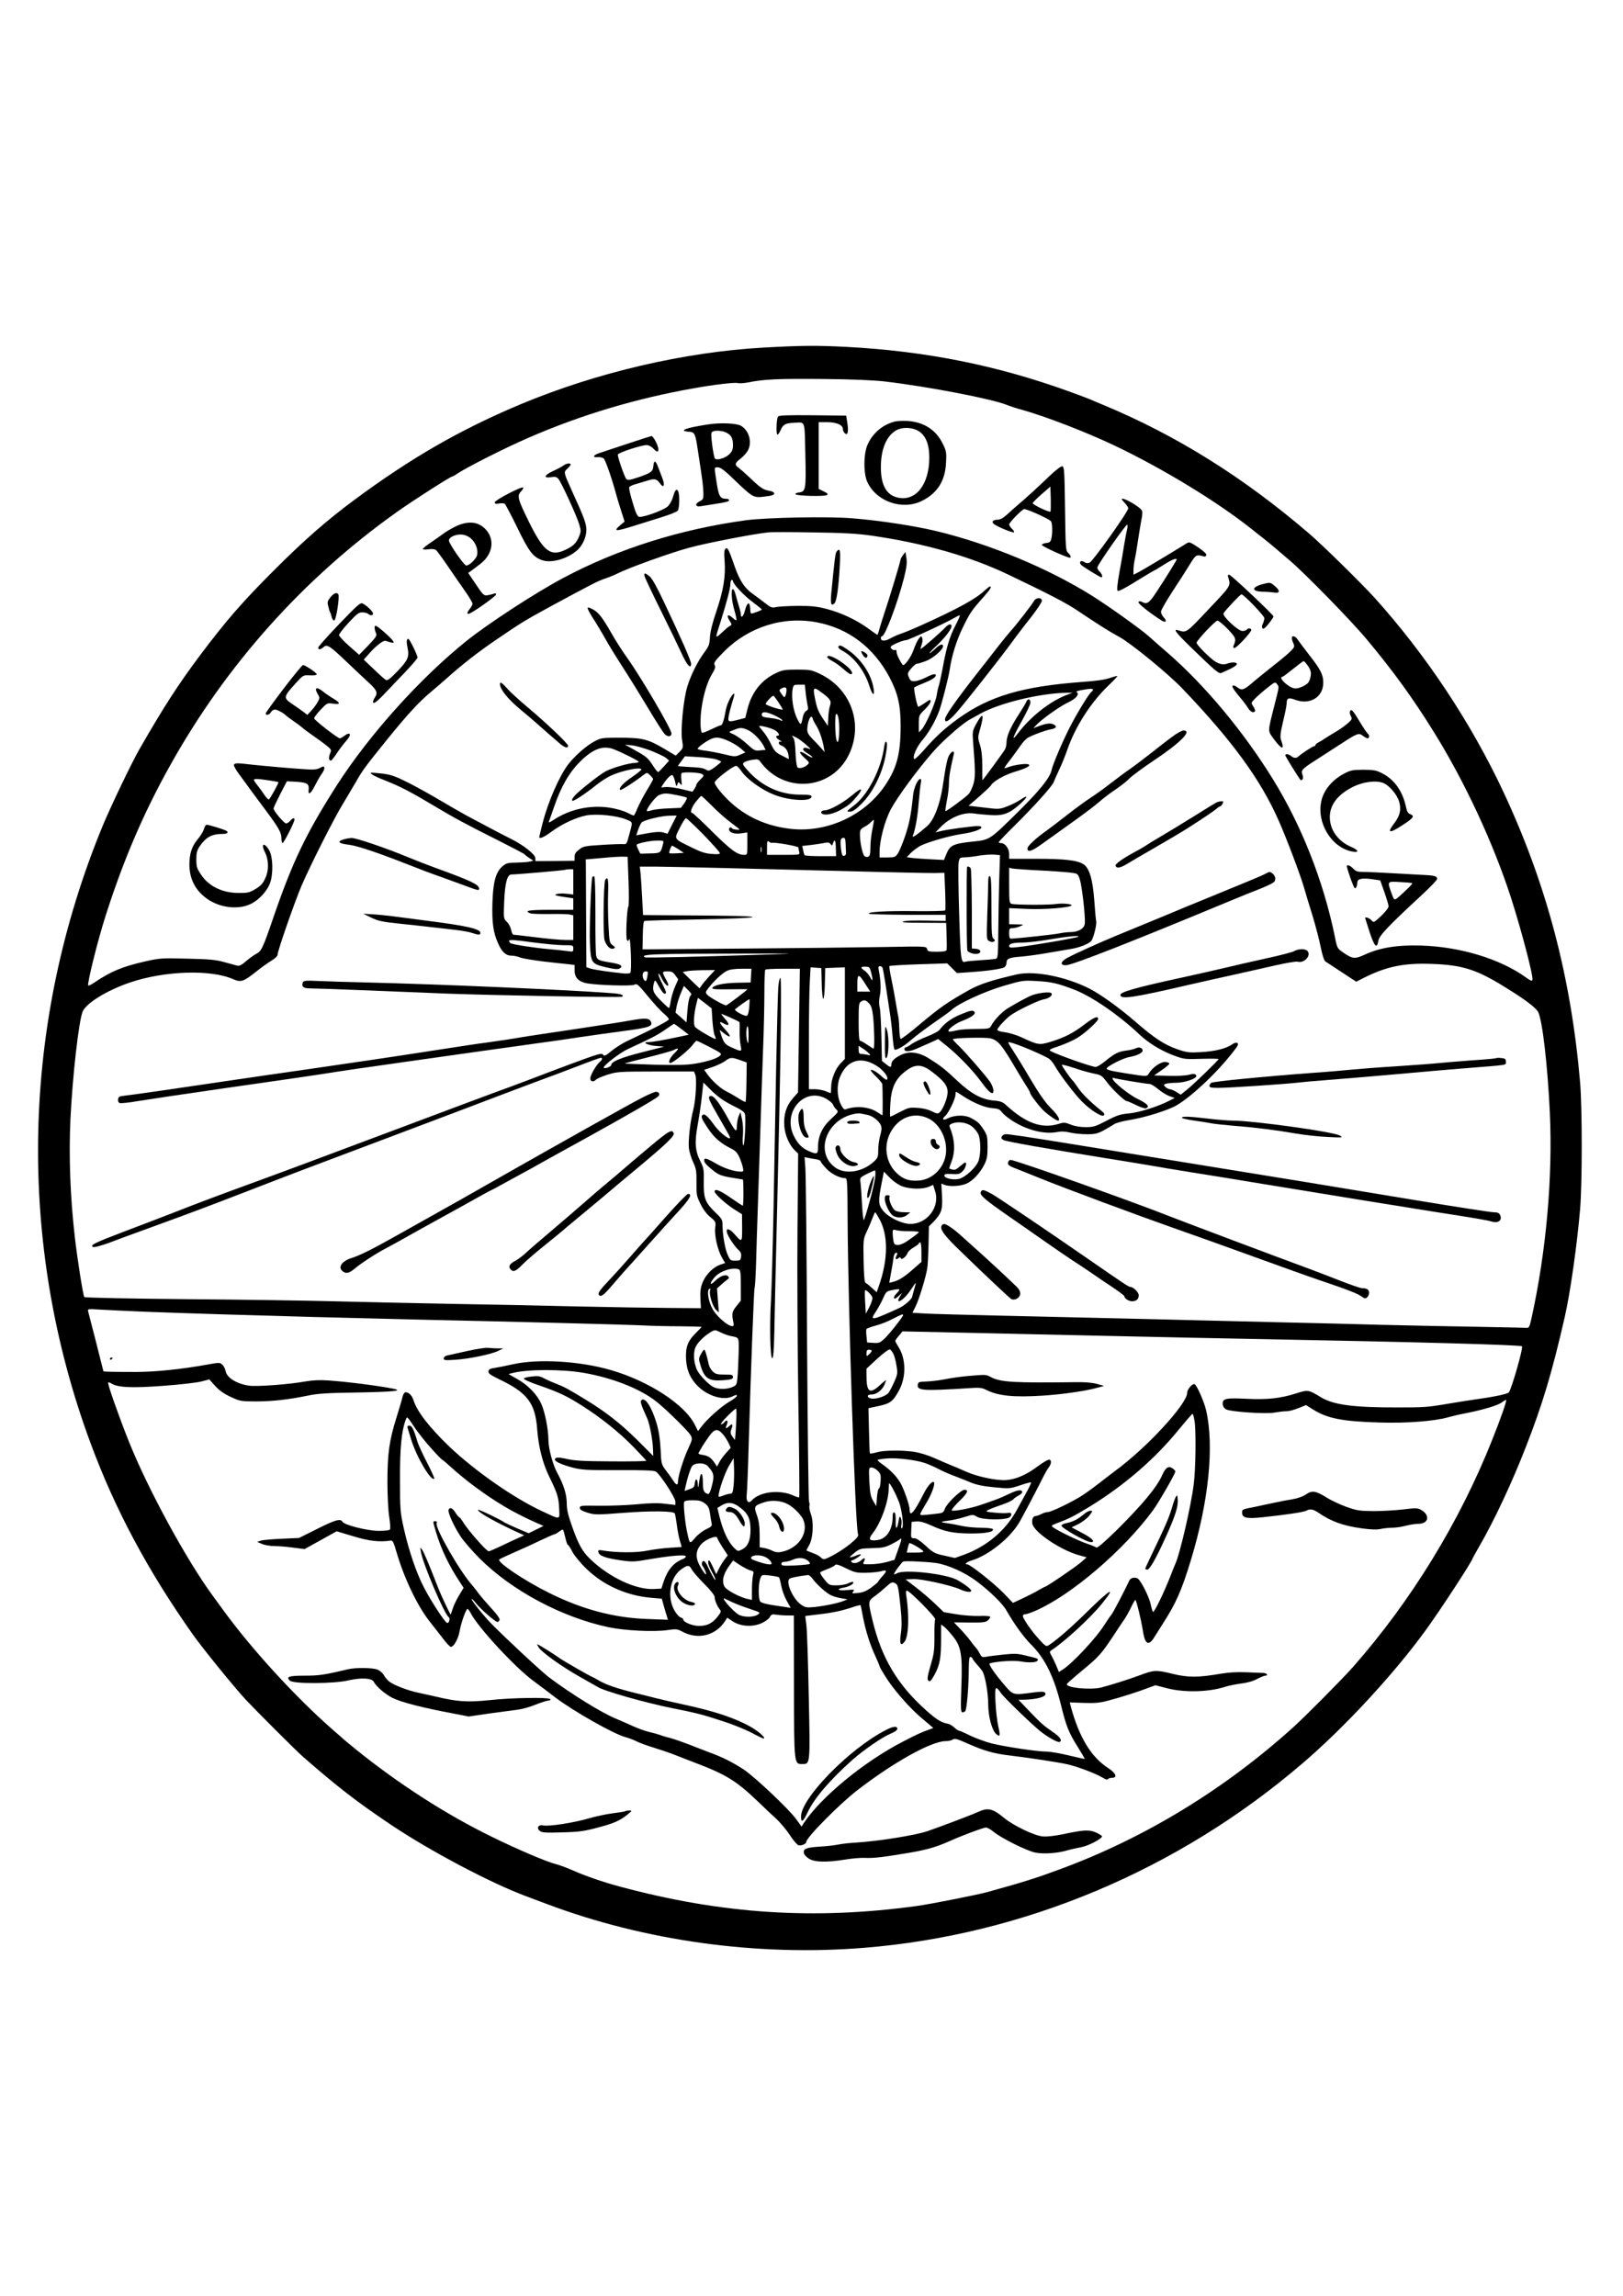 <?xml version="1.0" standalone="no"?>
<!DOCTYPE svg PUBLIC "-//W3C//DTD SVG 20010904//EN"
 "http://www.w3.org/TR/2001/REC-SVG-20010904/DTD/svg10.dtd">
<svg version="1.0" xmlns="http://www.w3.org/2000/svg"
 width="1240pt" height="1754pt" viewBox="0 0 1240 1754"
 preserveAspectRatio="xMidYMid meet">
<g transform="translate(0,1754) scale(0.1,-0.1)"
fill="#000000" stroke="none">
<path d="M5835 14885 c-608 -34 -1274 -190 -1855 -432 -465 -195 -839 -410
-1280 -737 -201 -149 -383 -308 -605 -531 -242 -241 -370 -389 -566 -650 -167
-223 -277 -393 -462 -715 -63 -110 -216 -430 -279 -580 -629 -1520 -662 -3197
-95 -4727 188 -507 437 -972 780 -1458 75 -106 311 -397 406 -500 72 -77 381
-386 431 -430 269 -235 415 -348 677 -524 303 -203 764 -446 1033 -546 19 -7
91 -34 160 -60 747 -281 1604 -400 2420 -334 1220 98 2400 594 3350 1408 323
276 699 683 941 1016 115 158 359 532 359 549 0 2 23 43 51 92 117 202 250
487 356 759 129 329 202 575 298 995 42 184 93 542 117 820 17 199 17 778 0
975 -69 800 -256 1510 -583 2210 -249 533 -594 1053 -988 1490 -103 113 -396
401 -501 491 -500 428 -1006 745 -1566 979 -49 20 -98 41 -109 46 -11 5 -81
31 -155 58 -552 200 -1096 309 -1700 341 -233 12 -344 11 -635 -5z m925 -259
c338 -40 824 -134 935 -180 19 -8 70 -25 112 -36 179 -50 487 -169 703 -271
374 -178 790 -431 1056 -643 28 -23 68 -54 90 -71 21 -16 59 -48 85 -70 25
-22 78 -67 117 -100 114 -97 468 -459 585 -600 202 -242 351 -447 514 -710
236 -380 454 -850 588 -1265 80 -250 170 -593 163 -624 -2 -13 -13 -9 -53 20
-194 139 -499 232 -795 241 -183 6 -317 -16 -430 -68 -79 -36 -94 -35 -165 13
-48 33 -49 34 -66 121 -88 429 -255 852 -478 1212 -227 365 -517 712 -801 959
-58 50 -121 105 -140 123 -60 54 -306 230 -433 310 -336 211 -790 400 -1197
497 -168 40 -430 80 -640 97 -182 15 -649 6 -810 -15 -501 -68 -977 -218
-1393 -439 -215 -114 -574 -348 -743 -483 -357 -287 -742 -716 -989 -1100
-233 -365 -336 -577 -480 -994 -87 -255 -97 -275 -137 -296 -18 -9 -53 -35
-78 -56 -30 -27 -51 -38 -65 -35 -11 3 -56 15 -100 27 -67 19 -113 23 -285 27
-195 5 -211 4 -325 -22 -171 -39 -258 -75 -388 -163 -20 -14 -40 -23 -43 -20
-10 11 72 343 133 533 136 426 290 786 495 1152 428 767 1020 1428 1733 1934
118 84 407 269 420 269 4 0 19 8 33 18 69 48 371 201 552 279 398 173 815 298
1260 377 157 28 311 46 336 40 14 -4 51 -1 82 5 117 24 226 29 562 26 232 -2
389 -9 480 -19z m-105 -1177 c403 -58 758 -159 1050 -299 308 -147 444 -218
524 -272 159 -107 253 -166 322 -203 88 -47 372 -280 479 -391 383 -400 601
-698 740 -1014 60 -136 164 -410 193 -510 13 -47 43 -145 66 -218 22 -74 50
-179 61 -235 13 -65 27 -106 37 -112 8 -5 65 -42 125 -82 l110 -72 61 31 c170
85 303 113 515 105 234 -8 343 -42 563 -179 153 -94 237 -158 252 -191 32 -69
71 -406 88 -765 23 -491 -27 -1057 -139 -1567 -15 -68 -20 -80 -37 -78 -11 1
-180 4 -375 8 -195 3 -526 10 -735 15 -209 6 -571 15 -805 20 -234 6 -695 17
-1025 25 -330 8 -814 19 -1075 25 -261 6 -521 13 -577 16 l-102 6 24 48 c25
49 79 224 89 290 4 19 8 99 10 178 l3 144 36 36 c61 64 70 94 64 199 l-5 92
24 -10 c40 -15 126 -10 169 10 49 22 103 81 136 146 20 41 24 65 24 135 0 77
-3 89 -29 130 -33 51 -45 62 -100 91 -45 24 -123 22 -176 -4 -36 -19 -47 -7
-18 19 26 23 78 131 78 162 0 12 2 22 4 22 3 0 25 -14 50 -30 75 -51 170 -91
227 -95 43 -3 57 -8 72 -29 10 -14 43 -42 72 -61 112 -75 248 -111 347 -93 35
7 66 6 102 -3 28 -7 85 -13 126 -13 63 -1 83 4 130 28 29 16 65 37 80 47 15
11 65 25 123 34 116 19 289 73 355 111 127 74 342 281 461 446 23 31 -1 45
-36 20 -45 -32 -130 -53 -238 -59 -91 -5 -107 -3 -180 22 -96 33 -176 85 -315
206 -128 111 -273 215 -360 259 -179 90 -418 137 -550 107 -187 -43 -284 -74
-365 -119 -169 -95 -223 -133 -384 -268 -72 -61 -135 -108 -140 -106 -5 3 -9
36 -10 72 -1 37 -4 76 -6 88 -3 11 -12 62 -20 111 -8 50 -23 132 -34 184 -11
52 -18 97 -16 101 2 4 103 10 223 14 l219 7 37 -37 37 -37 102 7 c133 9 234
24 258 36 11 6 19 21 19 35 0 33 20 41 115 48 44 4 134 16 200 28 66 11 145
25 176 30 62 9 138 39 156 61 17 20 44 127 38 152 -3 12 -9 80 -14 151 -12
168 -38 255 -84 284 -49 30 -142 41 -364 41 l-203 0 0 37 c0 41 -31 83 -62 83
-10 0 -18 3 -18 7 0 3 58 64 129 134 143 141 279 293 291 324 4 11 23 54 42
95 20 41 48 111 63 155 60 173 177 356 309 484 42 40 75 75 73 77 -2 2 -28 -5
-58 -15 -35 -13 -108 -23 -209 -30 -457 -34 -708 -107 -949 -280 -104 -75
-172 -137 -267 -246 -34 -38 -65 -67 -69 -63 -16 16 19 95 65 148 47 55 99
146 127 224 21 59 70 253 78 306 16 110 51 223 100 325 57 116 67 131 158 233
53 60 67 82 50 82 -4 0 -23 -15 -43 -33 -65 -62 -202 -137 -485 -265 -60 -27
-128 -55 -150 -62 -22 -7 -59 -23 -82 -36 -42 -24 -73 -23 -73 2 0 8 4 14 9
14 23 0 120 258 168 447 19 77 24 114 18 150 l-7 47 -19 -24 c-10 -14 -19 -30
-19 -36 0 -13 -89 -307 -119 -394 -10 -30 -27 -83 -37 -117 -9 -35 -19 -63
-21 -63 -1 0 -31 21 -65 46 -91 67 -208 122 -317 151 -79 21 -119 25 -226 25
-71 -1 -146 -5 -165 -9 -32 -8 -40 -5 -87 32 -28 22 -73 55 -98 73 -57 41 -95
100 -130 200 -47 135 -56 153 -71 141 -11 -9 -13 -31 -8 -93 9 -118 -9 -226
-62 -383 -31 -91 -48 -159 -50 -200 -3 -55 -8 -69 -42 -115 -51 -69 -105 -176
-131 -263 -30 -100 -52 -329 -40 -407 10 -60 9 -62 -19 -91 l-29 -29 -84 50
c-128 76 -169 86 -339 87 -139 0 -147 -1 -198 -28 -61 -32 -150 -110 -201
-176 -68 -89 -154 -287 -196 -450 -14 -55 -25 -102 -25 -105 0 -17 37 -1 92
40 81 60 187 109 266 125 79 15 237 -1 307 -31 52 -22 51 -12 19 -128 -15 -58
-19 -63 -43 -60 -14 1 -88 -1 -163 -6 -117 -7 -142 -11 -165 -29 -37 -28 -43
-37 -43 -67 l0 -25 -150 -2 -150 -1 0 23 c0 29 -94 102 -190 149 -36 18 -108
55 -160 83 -52 28 -131 70 -175 93 -44 24 -136 77 -205 118 -69 41 -177 101
-242 134 -98 49 -129 60 -198 69 -45 5 -84 8 -87 6 -7 -8 41 -33 127 -66 98
-39 187 -85 355 -186 152 -91 252 -145 494 -266 107 -54 197 -101 200 -106 3
-5 20 -17 36 -28 l30 -19 -25 -7 c-14 -4 -60 -7 -102 -8 -70 -1 -80 -4 -111
-30 -50 -45 -70 -119 -75 -280 -4 -147 6 -224 43 -306 29 -67 60 -95 102 -95
19 0 49 -6 67 -14 19 -8 101 -21 182 -31 82 -9 168 -19 192 -21 l42 -5 0 -43
c0 -53 30 -85 92 -97 81 -15 343 -23 365 -11 19 11 29 2 103 -88 45 -55 99
-114 121 -132 21 -17 39 -37 39 -44 0 -11 -109 -68 -324 -169 -32 -15 -83 -48
-113 -72 -48 -39 -56 -43 -66 -29 -11 14 -39 5 -237 -68 -124 -46 -268 -101
-320 -121 -52 -20 -124 -47 -160 -60 -84 -30 -409 -151 -1090 -407 -300 -113
-700 -262 -890 -331 -190 -69 -433 -160 -540 -203 -107 -42 -296 -114 -420
-161 -229 -87 -269 -106 -237 -119 10 -3 65 12 130 36 61 24 216 80 342 126
302 110 402 148 695 261 333 129 416 161 1100 418 327 123 678 256 780 295
102 39 257 97 345 130 88 32 231 86 317 119 87 34 162 61 168 61 15 0 12 -16
-7 -31 -27 -23 -73 -101 -73 -126 0 -26 24 -31 45 -9 8 8 47 24 87 37 70 22
87 24 367 24 l293 0 10 -25 c13 -32 3 -198 -16 -270 -23 -87 -39 -235 -33
-291 4 -28 18 -76 33 -107 23 -50 26 -69 25 -156 -1 -91 1 -103 31 -163 20
-41 47 -78 75 -100 42 -35 43 -37 37 -82 -7 -57 18 -168 52 -228 l24 -41 -36
-12 c-53 -18 -108 -72 -134 -131 -17 -41 -21 -67 -19 -127 l4 -75 -255 2
c-140 1 -442 6 -670 11 -228 6 -667 15 -975 20 -308 6 -717 15 -910 20 -192 5
-698 13 -1123 16 -425 4 -775 11 -778 16 -10 16 -54 294 -73 463 -35 308 -46
611 -33 896 16 329 63 746 93 821 26 65 189 165 365 224 265 89 616 100 786
24 58 -25 77 -19 170 54 42 34 97 73 122 88 25 15 46 34 46 43 0 30 130 403
184 530 68 158 252 522 316 625 25 41 69 116 98 165 51 91 77 125 250 339 148
182 234 275 319 346 42 36 98 83 123 106 122 109 239 201 385 300 182 125 228
152 410 251 318 172 363 195 419 214 33 11 76 29 95 39 88 44 399 156 546 196
131 36 498 107 610 118 22 2 175 2 340 -1 228 -3 334 -9 440 -24z m-1055 -347
c0 -22 80 -108 147 -158 40 -30 73 -57 73 -60 0 -4 -25 -15 -66 -28 -18 -6
-21 -2 -22 30 -3 64 -23 58 -41 -11 -11 -45 -31 -62 -31 -27 0 10 -7 38 -15
63 -7 24 -19 63 -25 87 -6 23 -15 42 -20 42 -17 0 -11 -90 11 -162 11 -39 18
-72 15 -75 -2 -3 -15 4 -27 16 -40 37 -53 21 -22 -25 15 -24 15 -27 0 -35 -9
-5 -22 -15 -30 -22 -92 -84 -87 -90 -42 53 49 156 75 255 75 288 0 17 5 32 10
32 6 0 10 -4 10 -8z m1700 -339 c-45 -86 -71 -175 -99 -333 -11 -58 -24 -116
-29 -130 -5 -14 -12 -47 -16 -73 -9 -58 -85 -230 -115 -260 l-21 -21 0 65 c0
64 1 66 45 109 25 24 45 52 45 63 0 16 -6 14 -44 -13 -25 -16 -47 -30 -49 -30
-10 0 -39 142 -31 149 5 4 34 18 65 30 63 25 99 47 99 62 0 16 -26 10 -78 -17
-28 -14 -65 -27 -83 -27 -27 -2 -34 3 -45 29 -12 29 -11 33 17 67 17 21 37 37
44 37 8 0 39 9 70 21 53 20 130 86 130 112 0 23 -23 16 -59 -18 -21 -19 -40
-35 -44 -35 -4 1 21 28 56 60 91 88 136 160 99 160 -8 0 -22 -10 -33 -21 -28
-32 -186 -170 -190 -166 -2 2 2 17 8 34 6 16 8 39 4 49 -7 18 -8 18 -26 -4
-10 -12 -28 -51 -40 -86 -18 -54 -72 -129 -83 -115 -21 26 -47 81 -47 98 0 13
-4 19 -10 16 -13 -8 -42 14 -34 26 8 13 94 49 117 49 18 0 304 132 372 172 17
10 33 18 38 18 4 0 -11 -35 -33 -77z m-1058 23 c241 -46 432 -191 553 -418 64
-121 86 -213 86 -371 0 -213 -28 -320 -115 -451 -156 -235 -448 -370 -729
-337 -222 26 -403 124 -540 292 -20 25 -37 53 -37 61 0 20 140 128 165 128 6
0 25 -19 41 -43 44 -62 156 -142 249 -178 117 -46 285 -54 285 -14 0 12 -17
15 -89 15 -150 0 -290 64 -395 181 -43 48 -46 54 -30 66 9 7 37 15 62 19 38 6
48 4 59 -12 179 -249 545 -222 678 50 114 235 17 506 -222 619 -63 30 -76 32
-173 32 -93 0 -112 -3 -162 -27 -111 -52 -186 -147 -218 -277 l-16 -65 -50
-13 c-79 -20 -84 -19 -77 25 3 20 16 70 28 110 18 56 20 70 8 61 -22 -19 -50
-80 -58 -124 -13 -74 -26 -115 -37 -115 -6 0 -39 -14 -74 -31 -36 -18 -67 -29
-71 -26 -13 14 -15 110 -3 188 15 107 45 203 81 262 23 38 27 52 19 67 -9 17
1 31 72 103 188 189 452 272 710 223z m-87 -533 c3 -32 10 -75 14 -96 8 -31 6
-39 -9 -47 -10 -5 -21 -24 -25 -42 -15 -73 -16 -74 -45 -17 -29 58 -46 164
-34 225 6 32 8 34 49 34 l44 0 6 -57z m-146 15 c0 -13 -4 -32 -8 -42 -7 -17
-9 -16 -29 12 -21 29 -21 31 -5 41 29 17 43 13 42 -11z m267 -17 c67 -49 78
-65 65 -103 -6 -18 -12 -60 -13 -93 l-3 -60 -34 50 c-41 62 -49 82 -66 168
-15 78 -9 83 51 38z m2074 20 c0 -5 -4 -11 -8 -13 -14 -5 -97 -138 -157 -251
-61 -116 -139 -298 -151 -350 -11 -56 -93 -158 -248 -311 -228 -225 -221 -221
-358 -235 -142 -15 -170 -28 -196 -91 l-20 -49 -99 5 c-54 3 -118 7 -142 10
l-43 6 28 30 c16 16 47 40 69 53 49 29 225 80 320 94 81 11 147 33 153 49 2 8
-9 12 -30 12 -44 -1 -233 -26 -282 -39 l-39 -9 39 40 c72 74 175 116 256 104
24 -4 79 -9 123 -12 99 -7 147 11 228 84 63 57 65 75 3 33 -22 -15 -67 -38
-99 -50 -47 -19 -67 -22 -115 -17 -31 4 -85 10 -120 14 l-62 7 81 70 c44 39
85 77 90 86 15 29 102 79 174 101 97 29 133 48 113 59 -17 9 -106 -3 -152 -20
-16 -7 -30 -10 -32 -8 -2 1 19 32 47 67 27 36 63 85 79 109 16 24 42 50 57 58
44 23 135 56 172 62 43 7 50 24 17 39 -25 11 -60 5 -131 -23 l-20 -8 20 22
c37 42 179 144 243 174 62 29 92 64 69 79 -11 6 8 13 63 21 46 8 60 7 60 -2z
m-191 -36 c-132 -48 -283 -166 -383 -298 -51 -67 -40 -31 28 90 36 65 67 129
68 142 4 29 -19 40 -29 14 -3 -10 -31 -56 -61 -103 -61 -93 -92 -164 -92 -211
0 -17 -5 -40 -11 -52 -9 -18 -169 -237 -173 -237 -1 0 -1 48 -1 108 0 74 -6
124 -18 162 -16 51 -17 59 -2 110 37 127 27 147 -25 53 -30 -55 -31 -62 -26
-133 18 -222 19 -285 1 -335 -9 -28 -24 -59 -33 -69 -22 -25 -174 -137 -179
-132 -2 2 3 38 11 80 9 41 16 101 16 133 0 49 10 107 37 221 7 29 -12 28 -32
-2 -17 -26 -26 -65 -54 -251 -21 -135 -67 -251 -117 -295 -77 -67 -118 -95
-110 -75 20 53 36 141 45 255 6 69 13 137 17 153 4 16 2 27 -4 27 -20 0 -50
-66 -56 -125 -16 -155 -29 -217 -62 -315 -20 -58 -45 -117 -56 -132 -17 -25
-25 -28 -79 -28 l-59 0 0 41 c0 91 40 241 87 329 52 96 203 301 320 435 74 85
227 220 283 249 14 8 50 28 81 45 146 81 452 155 654 159 l50 1 -36 -14z
m-2210 -62 c17 -25 31 -49 31 -53 0 -3 -29 3 -65 14 -36 12 -65 24 -65 28 0
13 52 68 60 63 4 -3 22 -26 39 -52z m-33 -97 c28 -13 55 -29 59 -36 6 -9 3 -9
-12 -2 -10 6 -47 14 -81 18 -51 5 -62 10 -62 25 0 26 33 24 96 -5z m496 -108
c0 -85 -12 -123 -23 -73 -9 42 -11 180 -2 189 14 13 25 -39 25 -116z m-202 81
c0 -5 11 -27 24 -48 26 -40 50 -110 60 -171 l6 -35 -26 30 c-15 17 -45 49 -68
72 -34 36 -40 49 -38 80 3 47 21 95 33 87 5 -3 9 -10 9 -15z m-297 -83 c34
-17 51 -46 27 -46 -19 0 -10 -20 18 -35 15 -9 19 -14 10 -11 -11 3 -18 0 -18
-9 0 -7 8 -16 19 -20 28 -9 51 -38 55 -73 l3 -31 -53 27 c-48 24 -58 35 -84
89 -16 34 -43 77 -60 96 -16 19 -30 37 -30 39 0 9 75 -8 113 -26z m-194 -5
c41 -21 92 -74 116 -120 l14 -29 -42 -4 c-39 -4 -46 -1 -101 50 -33 30 -78 62
-100 72 -45 20 -47 16 24 43 28 10 51 7 89 -12z m367 -56 c16 -8 49 -33 74
-55 37 -33 40 -38 17 -28 -20 8 -31 8 -38 1 -8 -8 0 -19 31 -38 23 -14 40 -29
37 -31 -3 -3 -24 7 -46 22 -56 37 -66 21 -15 -25 39 -35 40 -37 23 -53 -22
-21 -60 -31 -75 -21 -7 5 -13 49 -16 109 -2 65 -8 108 -17 118 -17 20 -12 20
25 1z m-512 -29 c28 -13 67 -37 86 -54 l35 -30 -40 -17 c-38 -17 -44 -16 -125
4 -47 11 -111 23 -142 27 -32 3 -58 10 -58 14 0 11 64 58 102 75 39 18 74 13
142 -19z m-599 -71 c49 -20 101 -44 114 -55 l23 -20 -38 -43 c-21 -23 -41 -43
-45 -45 -3 -1 -21 19 -38 46 -40 62 -50 71 -141 122 l-75 42 55 -6 c30 -3 95
-22 145 -41z m-279 9 c71 -29 184 -86 184 -94 0 -4 -16 -7 -35 -8 -43 -2 -166
-37 -216 -63 -20 -10 -82 -54 -137 -99 -94 -74 -131 -114 -119 -127 7 -7 100
54 177 116 36 29 88 63 117 76 84 39 233 69 233 47 0 -5 -31 -30 -69 -56 -68
-46 -109 -90 -92 -100 7 -5 113 64 180 116 24 18 25 18 48 -4 12 -12 23 -25
23 -29 0 -4 -22 -44 -49 -88 -26 -43 -58 -105 -71 -135 -12 -31 -25 -56 -29
-56 -3 0 -27 11 -53 24 -26 13 -86 30 -134 37 -146 21 -299 -12 -423 -93 -34
-23 -42 -25 -36 -11 4 10 20 56 36 103 53 157 116 267 199 350 102 102 180
130 266 94z m777 -75 c20 -7 37 -15 37 -18 -1 -3 -22 -21 -47 -40 -40 -29 -49
-32 -66 -22 -23 15 -46 18 -145 23 -39 2 -72 5 -72 7 0 2 12 20 27 39 l26 35
101 -6 c56 -3 118 -11 139 -18z m-109 -112 c16 -11 15 -15 -14 -42 -16 -16
-30 -34 -30 -40 0 -6 -7 -20 -15 -32 l-14 -21 -83 20 c-46 11 -100 18 -120 16
l-37 -3 16 25 c24 38 55 70 68 70 6 0 16 -21 22 -47 9 -41 12 -45 18 -25 7 21
8 21 22 5 13 -16 14 -13 9 28 -3 26 -2 49 1 53 12 11 139 6 157 -7z m-191
-161 c37 -7 70 -16 74 -19 3 -4 -5 -23 -19 -43 l-26 -35 -93 -4 c-52 -2 -109
-8 -128 -14 -19 -6 -36 -9 -38 -7 -11 11 64 110 91 122 39 16 54 17 139 0z
m266 -81 c40 -41 104 -98 142 -126 38 -29 69 -53 69 -54 0 -7 -51 -1 -56 6 -8
14 -24 10 -24 -6 0 -24 39 -38 91 -31 l49 7 0 -86 c0 -85 0 -85 -26 -85 -51 0
-99 36 -242 177 -79 79 -148 143 -153 143 -20 0 -7 40 26 84 20 25 39 46 43
46 4 0 40 -34 81 -75z m-304 -144 l-35 -70 -32 10 c-30 8 -73 4 -180 -17 l-27
-5 15 45 c9 24 21 49 28 55 22 18 150 49 209 50 l57 1 -35 -69z m241 -78 c68
-71 124 -133 124 -140 0 -8 -19 -10 -62 -6 -48 3 -85 15 -153 49 -141 69 -136
61 -92 149 20 41 42 75 48 75 6 0 66 -57 135 -127z m1289 41 c-8 -38 -15 -99
-15 -135 0 -52 -4 -68 -16 -73 -9 -4 -22 -2 -29 4 -15 12 -35 107 -35 164 0
37 4 43 35 60 19 10 42 27 51 38 10 10 19 17 20 15 2 -2 -3 -35 -11 -73z
m-204 -114 c1 -27 2 -58 3 -67 0 -10 -6 -19 -15 -21 -14 -2 -18 9 -24 57 -7
63 -3 81 21 81 10 0 14 -14 15 -50z m-1395 5 c-18 -72 -18 -72 -99 -74 l-75
-2 -16 32 c-9 18 -14 34 -11 37 12 12 105 31 154 31 52 1 53 0 47 -24z m830 7
c23 6 204 -26 204 -36 0 -6 3 -21 6 -33 6 -23 6 -23 -120 -23 l-126 0 0 56 c0
47 2 55 14 45 8 -6 18 -11 22 -9z m490 -42 l2 -60 -119 0 c-65 0 -120 3 -122
8 -3 4 -8 21 -11 38 l-7 32 63 7 c35 4 81 11 102 15 32 7 42 5 52 -8 10 -14
12 -13 18 6 13 38 21 24 22 -38z m-1203 -7 l42 -28 -54 -3 c-29 -2 -55 -1 -57
1 -6 5 14 57 21 57 3 0 24 -12 48 -27z m634 -20 c-3 -10 -5 -2 -5 17 0 19 2
27 5 18 2 -10 2 -26 0 -35z m1817 -216 c-3 -106 -6 -283 -7 -395 -2 -194 -3
-203 -22 -207 -11 -2 -64 -7 -118 -10 -55 -4 -104 -8 -110 -11 -35 -12 -38 8
-49 367 -6 195 -8 371 -4 392 7 36 9 37 49 38 23 1 71 6 107 13 36 6 86 9 112
8 l48 -4 -6 -191z m-2832 -7 c4 -101 3 -189 -1 -195 -12 -15 -22 -238 -11
-255 7 -12 10 -11 17 5 5 12 10 -33 13 -115 3 -84 1 -138 -5 -142 -5 -4 -28
-6 -50 -4 -107 11 -223 28 -252 37 l-33 11 -2 379 c-1 208 -2 394 -2 412 l-1
32 125 11 c69 7 141 11 160 10 l35 -1 7 -185z m698 100 c1277 -33 1583 -40
1645 -39 l70 2 6 -139 c3 -76 3 -143 1 -148 -3 -5 -104 -7 -226 -6 -220 3
-378 -6 -356 -20 7 -4 141 -7 298 -8 l287 0 0 -23 0 -24 -150 3 c-88 2 -160
-1 -175 -7 -18 -7 21 -10 152 -10 l177 -1 3 -97 c2 -54 2 -104 0 -110 -3 -9
-27 -13 -74 -13 -63 0 -70 2 -75 21 -6 21 -6 21 -337 15 -182 -3 -670 -9
-1084 -12 l-753 -6 2 107 c1 69 5 108 13 110 6 3 196 8 421 12 226 4 408 12
405 17 -5 8 -132 12 -586 14 l-251 2 -7 133 c-4 72 -9 156 -12 185 l-6 52 128
0 c71 -1 289 -5 484 -10z m2480 -21 c143 -8 233 -16 246 -24 14 -9 23 -31 32
-76 20 -110 36 -283 29 -311 -9 -35 -53 -58 -109 -58 -24 0 -62 -5 -85 -10
-36 -8 -329 -40 -370 -40 -9 0 -13 13 -13 40 0 37 2 40 28 40 15 1 41 7 57 15
30 13 29 13 -27 14 l-58 1 0 61 0 62 138 -6 c127 -6 321 9 338 26 11 11 -66
19 -114 12 -53 -9 -317 -8 -344 1 -16 5 -18 21 -18 141 l0 135 23 -6 c12 -3
123 -11 247 -17z m-3600 -85 l0 -97 -52 6 c-29 3 -62 2 -73 -2 -18 -7 -17 -8
5 -14 14 -3 46 -9 73 -12 l47 -7 0 -44 0 -44 -175 0 c-166 0 -207 -7 -152 -27
12 -4 78 -6 147 -5 69 1 137 0 153 -4 l27 -6 0 -94 0 -94 -62 0 c-35 0 -135 9
-223 20 -88 11 -165 20 -171 20 -7 0 -15 16 -19 36 -3 20 -18 48 -32 62 -26
25 -26 26 -21 156 6 141 23 206 55 206 41 0 408 32 412 36 2 2 17 4 33 4 l28
0 0 -96z m3859 -419 c-9 -9 -353 -68 -466 -80 -52 -6 -63 -4 -63 8 0 19 30 27
110 27 36 1 126 11 200 24 127 22 229 32 219 21z m-3936 -65 c76 0 77 0 77
-26 0 -24 -2 -25 -37 -20 -21 3 -90 11 -153 16 -118 11 -274 35 -291 46 -5 3
-9 11 -9 18 0 9 39 7 168 -11 92 -12 202 -23 245 -23z m1567 -71 c-512 -17
-935 -27 -942 -22 -42 24 50 28 767 29 399 1 408 0 175 -7z m787 -143 c15 -59
10 -69 -11 -27 -9 17 -28 38 -41 47 -34 22 -31 31 8 30 30 -1 33 -4 44 -50z
m86 41 c3 -7 12 -62 22 -122 9 -61 23 -153 31 -205 9 -52 19 -139 23 -193 4
-53 11 -100 15 -104 10 -10 74 26 121 68 42 37 135 106 235 175 33 22 70 50
82 61 54 50 254 141 398 183 141 41 148 42 250 36 113 -6 160 -17 286 -65 137
-53 341 -193 504 -347 68 -64 168 -124 265 -159 70 -26 82 -27 205 -23 71 2
130 1 130 -2 0 -9 -187 -190 -242 -234 l-47 -38 -34 21 c-19 12 -41 21 -50 21
-9 0 -23 8 -33 17 -15 16 -15 17 2 24 11 4 48 8 83 8 63 1 151 31 151 51 0 17
-20 21 -57 10 -21 -6 -88 -10 -152 -8 l-114 3 58 40 c32 22 59 45 59 50 1 6
-13 11 -30 13 -33 3 -97 -40 -124 -84 -18 -29 -10 -29 -172 -4 -144 23 -167
30 -146 47 31 26 126 71 163 78 60 10 105 32 105 50 0 21 -27 30 -53 17 -12
-6 -44 -14 -72 -17 -61 -8 -89 -22 -160 -80 -30 -25 -63 -45 -74 -45 -30 0
-285 90 -344 121 -16 9 -7 15 66 39 47 16 109 44 138 62 61 37 159 127 159
145 0 26 -35 11 -109 -46 -84 -64 -151 -98 -260 -131 -82 -24 -92 -22 -216 36
-39 18 -96 35 -127 39 -35 4 -58 11 -58 19 0 15 66 86 105 113 54 38 209 112
248 119 42 7 71 30 61 46 -10 16 -115 3 -165 -21 -48 -23 -99 -51 -169 -93
-44 -26 -105 -90 -128 -135 -11 -21 -19 -22 -115 -23 -56 0 -120 -4 -142 -10
-22 -5 -49 -10 -59 -10 -36 0 32 58 96 82 70 27 103 51 94 67 -11 17 -31 14
-109 -19 -68 -28 -124 -69 -157 -115 -8 -12 -53 -36 -100 -54 -47 -18 -99 -44
-117 -57 -17 -13 -36 -24 -42 -24 -6 0 -11 -7 -11 -15 0 -21 40 -19 92 4 24
10 71 31 105 46 l61 28 74 -60 c86 -71 188 -177 248 -258 49 -67 76 -95 90
-95 19 0 10 47 -16 86 -33 48 -177 214 -238 274 -25 24 -46 47 -46 51 0 11
250 17 288 7 59 -16 84 -46 197 -238 21 -36 53 -88 71 -117 19 -28 34 -55 34
-60 0 -15 78 -116 113 -146 37 -32 88 -67 100 -67 23 0 -1 43 -54 95 -43 43
-88 107 -161 230 -55 94 -116 192 -134 219 -19 27 -32 52 -30 54 10 10 212
-71 306 -122 14 -8 35 -33 48 -56 33 -61 157 -225 211 -277 68 -67 150 -118
165 -103 8 9 2 19 -29 43 -76 61 -138 122 -168 167 -17 25 -33 47 -36 50 -20
17 -93 122 -88 126 3 3 45 -8 94 -24 48 -17 113 -35 143 -41 66 -14 66 -14
110 -71 41 -54 131 -139 146 -140 6 0 39 -14 73 -31 34 -17 68 -28 76 -25 32
12 12 35 -60 70 -70 33 -195 134 -195 158 0 5 4 7 8 4 10 -6 249 -46 275 -46
10 0 40 -18 66 -40 26 -22 65 -46 86 -53 l40 -14 -45 -23 c-87 -44 -224 -87
-303 -95 -67 -6 -93 -14 -173 -56 -84 -44 -101 -49 -159 -49 -40 0 -83 7 -113
19 -46 18 -54 19 -97 5 -127 -38 -249 7 -400 146 -24 22 -42 29 -91 33 -94 8
-173 51 -280 151 -96 90 -123 112 -217 171 -78 49 -153 58 -217 25 -49 -25
-69 -46 -70 -72 0 -24 -9 -23 -43 5 l-29 23 -4 184 c-2 102 -8 203 -13 225 -7
26 -6 56 1 89 10 47 7 120 -8 194 -5 25 -3 32 9 32 8 0 17 -6 20 -13z m-465
-119 c1 -65 7 -118 12 -118 5 0 11 53 12 118 l3 117 75 3 75 3 0 -350 0 -350
-33 -34 c-40 -41 -72 -122 -72 -182 0 -25 -2 -45 -4 -45 -2 0 -20 7 -39 15
-20 8 -57 15 -82 15 l-45 0 0 358 c0 198 3 407 7 466 l6 107 41 -3 41 -3 3
-117z m-540 60 l-3 -53 -105 -2 c-104 -2 -180 -19 -188 -41 -2 -8 35 -11 132
-9 75 1 136 1 136 0 0 -6 -155 -123 -162 -123 -17 0 -126 61 -144 81 -16 18
-15 20 8 51 42 54 106 114 140 131 22 11 60 17 111 17 l78 0 -3 -52z m366
-420 l-7 -473 -38 -43 c-52 -59 -73 -127 -67 -212 5 -71 39 -149 83 -190 l23
-22 -5 -561 c-3 -309 0 -899 6 -1310 7 -412 10 -751 7 -754 -3 -3 -21 2 -40
11 -105 50 -260 33 -322 -35 -26 -29 -45 -8 -39 44 3 23 10 195 15 382 17 581
40 1187 45 1196 3 4 8 84 11 176 2 92 9 294 14 448 5 154 14 426 20 605 5 179
15 447 20 595 6 149 10 345 10 436 0 91 3 169 7 172 3 4 64 7 135 7 l129 0 -7
-472z m-685 415 c-24 -27 -51 -58 -59 -71 l-15 -22 -65 62 -64 63 29 6 c17 4
72 7 124 8 l94 1 -44 -47z m-469 28 c0 -5 -3 -23 -6 -40 -5 -25 -9 -29 -20
-20 -15 12 -19 51 -7 62 9 10 33 9 33 -2z m210 -22 l22 -30 -26 -59 c-14 -33
-28 -82 -32 -110 -4 -27 -10 -50 -13 -50 -4 0 -32 26 -64 58 -59 59 -66 80
-49 140 6 19 10 16 36 -33 16 -30 35 -55 42 -55 19 0 18 6 -16 75 -17 33 -30
66 -30 75 1 8 10 -3 21 -25 22 -44 46 -72 54 -63 3 3 -2 21 -13 39 -36 66 -36
69 8 69 32 0 42 -5 60 -31z m1436 -42 c11 -17 28 -43 37 -57 l16 -25 -49 0
-50 0 0 62 c0 70 11 75 46 20z m-1315 -106 c-14 -10 -24 -52 -30 -133 l-6 -78
-42 38 -42 37 9 50 c6 28 20 73 33 102 l22 52 32 -32 c18 -17 29 -33 24 -36z
m162 -198 c4 -51 11 -103 18 -114 6 -11 9 -23 6 -25 -6 -6 -142 73 -157 92
-14 16 -9 101 11 178 l11 44 53 -40 52 -41 6 -94z m281 99 c-5 -43 -11 -62
-21 -62 -24 0 -96 41 -87 50 26 23 107 80 110 77 2 -2 1 -31 -2 -65z m916 33
c17 -18 24 -42 31 -102 9 -91 12 -243 3 -243 -3 0 -25 14 -49 30 -24 17 -48
30 -54 30 -7 0 -11 49 -11 145 0 127 2 145 18 154 26 16 36 13 62 -14z m-991
-142 c2 -1 3 -31 2 -65 -1 -35 2 -85 7 -111 11 -54 12 -54 -75 -15 -44 19 -56
36 -78 107 l-7 24 36 -28 c52 -40 56 -23 7 30 -48 52 -53 71 -12 47 43 -24 49
-8 12 33 -17 20 -31 38 -31 40 0 4 129 -53 139 -62z m-441 -55 l54 -42 -79
-17 c-123 -26 -197 -39 -228 -39 -55 0 -8 -25 58 -30 l62 -5 -166 -42 c-162
-41 -239 -72 -239 -98 0 -12 -48 -31 -57 -22 -11 12 120 114 185 144 182 84
221 104 282 146 36 25 67 46 69 46 2 1 29 -18 59 -41z m511 -50 c-1 -61 -2
-68 -10 -43 -11 35 -9 115 3 115 4 0 8 -33 7 -72z m-295 -87 c88 -46 93 -50
77 -65 -24 -22 -89 -43 -184 -60 -62 -11 -137 -13 -315 -9 -128 4 -231 8 -229
9 2 2 82 24 179 48 96 24 184 49 196 55 38 21 42 11 8 -21 -38 -36 -56 -78
-34 -78 19 0 140 98 169 137 13 18 27 33 31 33 4 0 50 -22 102 -49z m1211 -44
c20 -20 20 -20 -14 -13 -18 3 -40 6 -47 6 -9 0 -14 11 -14 31 l0 31 27 -18
c15 -9 37 -26 48 -37z m-980 -55 l50 -18 -2 -148 c-1 -82 -4 -150 -7 -153 -2
-3 -29 11 -58 30 -30 19 -71 42 -91 52 -41 19 -109 81 -145 132 l-22 31 63 21
c35 12 79 33 97 46 40 30 50 30 115 7z m1048 -47 c51 -34 89 -86 73 -102 -3
-4 -21 7 -39 24 -36 34 -76 57 -84 49 -3 -3 15 -26 41 -50 25 -25 47 -51 47
-58 3 -29 4 -238 1 -238 -1 0 -19 11 -40 25 -62 41 -162 50 -242 21 -10 -4
-22 9 -38 42 -27 57 -30 143 -5 204 53 132 164 164 286 83z m415 -40 c93 -70
122 -108 122 -158 0 -44 -36 -133 -62 -155 -13 -11 -23 -9 -58 9 -26 13 -67
24 -108 26 -62 5 -72 2 -136 -31 -38 -20 -71 -36 -74 -36 -3 0 -3 42 0 93 6
119 35 187 102 243 81 68 133 70 214 9z m-1522 -259 c70 -34 92 -50 96 -68 8
-43 -4 -251 -13 -237 -5 8 -7 41 -3 75 3 36 1 86 -6 120 l-13 59 -13 -30 c-7
-16 -13 -49 -14 -73 0 -56 -10 -49 -60 41 -84 152 -127 204 -151 180 -9 -9 7
-44 69 -150 44 -76 84 -146 88 -157 14 -38 -72 26 -115 84 -50 70 -76 94 -90
85 -19 -11 -13 -28 35 -100 47 -72 96 -116 177 -157 37 -18 50 -33 67 -70 11
-26 23 -61 26 -78 6 -26 3 -30 -14 -30 -51 0 -128 25 -190 61 -70 41 -92 47
-92 26 0 -18 17 -37 71 -80 38 -30 59 -39 133 -52 49 -8 90 -15 92 -15 2 0 4
-45 4 -100 0 -55 -2 -100 -5 -100 -3 0 -44 27 -92 60 -83 58 -123 73 -123 48
0 -18 89 -98 153 -138 l56 -35 1 -104 c0 -115 0 -115 -63 -43 -36 39 -62 43
-53 7 8 -30 55 -102 88 -133 18 -16 23 -30 20 -52 -4 -28 -8 -30 -44 -30 -37
0 -40 3 -58 44 -21 46 -39 152 -40 227 0 41 -4 49 -51 94 -81 78 -94 111 -92
234 2 96 0 108 -26 160 -40 79 -45 144 -21 276 11 61 26 158 32 218 l12 108
65 -65 c48 -46 92 -77 157 -110z m720 49 c23 -14 45 -33 49 -44 3 -10 14 -26
25 -36 18 -17 17 -19 -40 -72 -68 -62 -100 -132 -100 -213 0 -57 -7 -60 -68
-34 -52 21 -90 60 -118 119 -88 185 86 377 252 280z m306 -120 c43 -7 95 -47
109 -83 6 -16 5 -40 -6 -75 -8 -28 -15 -77 -15 -109 0 -54 -3 -62 -32 -90 -89
-83 -224 -103 -301 -43 -150 114 -66 356 140 404 21 5 45 7 53 6 8 -2 32 -6
52 -10z m474 -30 c87 -44 143 -159 131 -267 -13 -110 -103 -199 -208 -206 -75
-6 -123 12 -173 62 -77 77 -96 199 -46 299 61 122 184 168 296 112z m328 -58
c18 -14 41 -41 50 -60 19 -41 21 -142 4 -199 -15 -52 -105 -135 -155 -144 -46
-9 -108 6 -108 26 0 12 11 14 57 12 50 -3 60 -1 83 22 22 22 35 66 19 66 -4 0
-22 -14 -41 -30 -25 -23 -40 -29 -56 -24 -12 3 -23 7 -24 8 -2 1 6 26 17 54
30 78 25 169 -14 263 -5 12 0 20 21 28 44 16 108 7 147 -22z m-1191 -252 c20
-3 37 -10 37 -16 0 -5 18 -29 41 -53 37 -42 105 -76 148 -76 14 0 16 -37 17
-328 3 -632 58 -2324 79 -2389 6 -17 -4 -30 -60 -77 -62 -51 -175 -116 -201
-116 -7 0 -17 7 -24 14 -6 8 -33 23 -58 32 -26 10 -48 18 -50 20 -2 1 7 18 19
39 31 52 38 177 14 240 -9 25 -14 53 -11 61 3 9 2 23 -3 32 -4 9 -11 568 -15
1242 -3 674 -9 1262 -13 1308 l-6 83 24 -5 c13 -3 41 -8 62 -11z m453 -142
c-6 -55 -70 -293 -86 -322 -4 -7 -10 47 -14 120 -4 74 -9 150 -12 169 -5 34
-3 36 48 62 29 14 57 27 62 27 5 1 6 -24 2 -56z m210 -66 c59 -21 152 -22 199
-3 l34 15 15 -47 c40 -121 -61 -253 -190 -251 -65 0 -168 51 -208 102 -36 45
-37 72 -11 205 l18 92 47 -48 c29 -29 66 -54 96 -65z m-181 -242 c73 -124 72
-317 -2 -523 l-15 -43 -38 34 c-20 19 -42 36 -48 38 -7 3 -12 63 -14 169 -3
160 -2 167 23 220 14 30 34 76 44 103 10 26 19 47 21 47 2 0 15 -20 29 -45z
m233 -100 c39 0 72 -3 72 -6 0 -6 -35 -33 -96 -74 -20 -14 -49 -25 -64 -25
-23 0 -29 5 -34 31 -3 17 -6 45 -6 60 0 27 2 29 28 22 15 -5 60 -8 100 -8z
m92 -159 l0 -75 -66 -58 c-67 -59 -109 -85 -155 -96 l-25 -6 12 67 c7 37 16
88 19 115 4 32 11 47 21 47 12 0 13 -4 4 -21 -14 -25 -6 -36 14 -20 11 9 15 9
19 -1 5 -16 43 15 52 43 4 10 24 28 46 41 21 12 39 25 39 30 0 4 5 8 10 8 6 0
10 -31 10 -74z m-1396 -132 c13 -5 16 -26 16 -123 l0 -116 -34 -43 c-35 -43
-37 -56 -21 -134 10 -55 -106 25 -157 106 -34 56 -51 147 -28 161 9 5 10 2 5
-14 -9 -29 20 -123 46 -147 l21 -19 -7 91 -7 92 29 26 c16 15 38 33 49 41 15
10 16 16 7 26 -18 18 -62 2 -100 -36 -42 -42 -44 -18 -2 30 41 46 136 77 183
59z m1341 -151 c-8 -27 -15 -51 -15 -55 0 -20 -59 -71 -104 -92 -209 -95 -223
-97 -175 -26 16 24 41 69 55 100 25 56 26 57 79 67 58 10 58 8 18 -35 -14 -15
-17 -32 -6 -32 4 0 18 10 32 23 l25 22 -18 -28 c-10 -16 -15 -31 -12 -34 11
-12 58 30 93 82 19 30 37 55 39 55 2 0 -3 -21 -11 -47z m-320 -64 c3 -10 -7
-41 -22 -71 l-28 -53 -5 85 c-3 47 -3 89 -1 93 4 11 49 -32 56 -54z m-5555
-109 c129 -5 395 -14 590 -20 195 -5 506 -15 690 -20 184 -5 544 -14 800 -20
741 -16 1626 -39 1735 -45 55 -3 175 -6 268 -6 92 -1 167 -3 167 -5 0 -2 -22
-25 -49 -52 -59 -59 -75 -108 -69 -203 6 -81 33 -140 89 -197 77 -77 199 -113
267 -78 24 12 32 13 32 4 0 -7 -27 -28 -59 -46 -60 -35 -168 -131 -213 -191
l-25 -33 -22 44 c-75 157 -352 338 -646 423 -235 68 -552 87 -745 44 -52 -12
-115 -24 -140 -28 -35 -5 -46 -11 -48 -26 -2 -16 14 -28 80 -60 217 -103 277
-182 292 -381 10 -135 42 -260 90 -359 65 -133 74 -162 78 -247 4 -91 15 -89
-132 -21 -218 102 -511 307 -705 491 -154 148 -247 267 -275 354 -12 41 -44
70 -66 61 -7 -2 -16 -19 -19 -36 -4 -18 -24 -86 -45 -152 -56 -178 -70 -279
-70 -495 0 -105 6 -222 14 -270 8 -52 10 -89 4 -95 -5 -5 -44 -9 -86 -9 -88 1
-261 45 -275 69 -15 27 -55 16 -194 -54 l-138 -69 -130 -6 c-71 -3 -143 -9
-160 -14 l-30 -10 37 -16 c21 -9 63 -16 94 -16 31 0 96 -5 144 -12 l87 -11
123 68 122 68 127 -38 c120 -37 202 -46 285 -33 16 3 23 -11 45 -87 57 -196
156 -404 246 -521 30 -38 77 -99 106 -136 28 -38 57 -68 63 -68 23 0 57 60 67
118 11 63 49 172 61 172 4 0 15 -15 24 -32 55 -108 337 -413 479 -518 41 -30
117 -87 167 -126 140 -106 447 -280 538 -304 25 -7 61 -20 80 -30 19 -11 80
-33 135 -50 55 -17 123 -40 150 -51 28 -11 102 -40 165 -64 235 -89 315 -138
476 -292 44 -43 108 -103 141 -133 33 -30 81 -87 107 -127 25 -39 55 -74 66
-78 21 -7 60 10 60 25 0 33 251 287 389 394 278 215 568 376 676 376 20 0 44
5 54 12 16 10 35 5 113 -30 123 -55 204 -78 318 -91 149 -18 368 -51 445 -68
76 -17 219 -71 271 -103 20 -13 35 -17 39 -10 3 5 17 10 31 10 44 0 30 36 -29
74 -130 84 -221 233 -285 467 l-9 35 106 -4 c85 -3 122 0 186 17 90 23 234 69
311 99 l52 19 88 -23 c131 -34 320 -30 444 11 25 8 79 19 121 25 47 5 95 19
124 35 26 14 54 25 61 25 27 0 13 20 -13 21 -16 0 -75 3 -132 5 -68 3 -136 -1
-194 -11 -176 -30 -250 -30 -372 0 -123 30 -138 29 -250 -13 -78 -29 -210 -71
-290 -92 -83 -21 -271 -3 -264 26 2 5 55 52 119 105 126 104 146 127 236 263
32 49 71 108 87 130 15 23 38 65 52 95 14 30 28 52 30 49 9 -9 43 -150 56
-230 12 -82 29 -109 57 -92 8 6 20 19 26 30 6 10 39 62 72 114 98 152 142 251
212 481 137 449 180 872 117 1146 -15 65 -69 188 -87 199 -16 10 -58 -38 -58
-66 0 -85 -311 -421 -549 -595 -15 -11 -43 -32 -62 -47 -93 -73 -139 -107
-190 -141 -74 -48 -237 -127 -263 -127 -12 0 -34 -7 -50 -15 -15 -8 -34 -15
-41 -15 -22 0 -33 -24 -28 -58 10 -64 214 -202 357 -242 l58 -16 -43 -38 c-43
-37 -262 -186 -273 -186 -3 0 -27 -13 -53 -28 -26 -16 -81 -43 -121 -62 l-73
-34 -74 77 c-72 74 -253 217 -274 217 -27 0 -7 18 32 30 128 38 293 170 364
290 27 46 121 225 169 320 20 41 45 86 55 99 23 29 25 61 3 61 -9 0 -47 -22
-84 -50 -90 -67 -170 -101 -245 -106 -75 -4 -218 26 -305 65 -36 16 -87 38
-115 49 -27 11 -86 36 -130 56 -45 20 -112 40 -150 46 -100 14 -234 12 -288
-4 -26 -8 -49 -11 -51 -8 -2 4 -5 83 -7 176 l-4 169 78 17 c90 19 111 36 157
122 54 101 52 238 -5 328 -14 22 -25 43 -25 47 0 5 13 23 28 40 l27 33 465
-10 c256 -6 762 -17 1125 -25 363 -8 903 -20 1200 -25 1125 -21 1932 -43 1943
-54 11 -12 -81 -332 -101 -353 -12 -12 -117 -34 -257 -53 -41 -6 -127 -19
-190 -30 -177 -30 -196 -31 -399 -31 -335 -1 -491 19 -586 76 -99 60 -101 60
-190 32 -121 -39 -222 -50 -382 -42 -159 8 -186 2 -181 -43 2 -17 12 -31 28
-39 41 -18 306 -36 369 -23 29 5 70 10 90 10 20 0 61 11 92 24 l57 23 51 -32
c110 -70 227 -93 506 -101 211 -7 426 10 530 40 28 8 86 22 130 30 138 27 250
61 280 84 15 12 30 20 32 18 6 -6 -40 -138 -107 -306 -250 -628 -617 -1227
-1064 -1735 -78 -88 -357 -370 -451 -455 -529 -479 -1142 -852 -1793 -1091
-178 -66 -274 -96 -552 -173 -74 -20 -436 -92 -533 -105 -786 -108 -1492 -62
-2272 148 -124 33 -268 83 -355 122 -47 21 -107 43 -135 50 -66 16 -292 112
-483 206 -352 171 -723 410 -1052 677 -41 34 -77 63 -80 66 -3 3 -43 39 -90
79 -285 250 -617 613 -834 911 -18 25 -51 70 -73 100 -204 275 -507 831 -653
1200 -75 189 -161 433 -154 439 3 3 14 0 25 -7 48 -31 158 -36 395 -18 126 9
257 24 291 33 l62 16 45 -50 c31 -34 67 -60 118 -83 70 -33 78 -35 193 -35
126 0 251 14 400 45 71 15 149 20 370 23 280 5 361 13 280 29 -115 23 -351 53
-495 63 -68 5 -120 2 -180 -8 -119 -22 -368 -40 -426 -32 -95 14 -170 60 -180
110 -3 18 -15 42 -26 51 -18 17 -23 17 -116 0 -193 -35 -396 -56 -547 -56
-160 0 -245 2 -245 5 0 3 -111 439 -117 459 -5 18 0 18 98 12 57 -3 210 -11
339 -16z m5790 -26 c0 -12 -111 -152 -146 -183 -30 -28 -41 -32 -82 -29 l-47
3 -5 48 c-3 26 -3 51 0 55 3 5 34 16 70 26 36 9 94 32 130 51 67 35 80 40 80
29z m-1392 -133 c20 -10 53 -22 72 -26 71 -14 66 -3 63 -143 -2 -70 -6 -151
-9 -180 -5 -49 -8 -55 -40 -68 -46 -19 -113 -18 -149 4 -42 26 -102 90 -120
128 -22 47 -29 113 -16 160 11 40 64 95 125 131 28 16 31 16 74 -6z m1317
-161 c8 -15 19 -56 24 -90 10 -59 9 -68 -16 -124 -15 -34 -34 -71 -43 -83 -18
-27 -95 -53 -133 -46 -37 7 -35 32 2 31 36 -1 81 33 98 74 7 17 13 32 13 35 0
3 -23 -15 -50 -40 -76 -69 -100 -51 -100 77 l0 51 82 76 c46 42 89 74 96 71 7
-2 19 -17 27 -32z m-165 22 c0 -5 -9 -17 -20 -27 -20 -18 -20 -17 -20 8 0 20
5 27 20 27 11 0 20 -4 20 -8z m-2205 -168 c222 -38 437 -122 562 -222 72 -57
246 -228 260 -256 14 -27 13 -33 -21 -106 -37 -81 -76 -208 -76 -247 0 -31
-14 -29 -35 5 -10 15 -34 50 -55 77 -37 49 -38 51 -43 165 -4 78 -14 141 -30
196 -38 127 -89 206 -117 178 -10 -10 -2 -37 45 -139 18 -39 42 -166 44 -233
l2 -54 -118 118 c-128 127 -243 218 -393 309 -138 85 -169 101 -230 125 -30
11 -72 30 -93 41 -32 18 -48 20 -98 14 -36 -4 -59 -11 -56 -18 2 -6 57 -30
123 -52 148 -52 205 -79 320 -152 144 -91 286 -205 392 -314 53 -55 98 -103
100 -107 1 -4 -118 -6 -265 -5 -210 1 -284 5 -340 18 -70 16 -93 14 -93 -5 0
-15 56 -40 137 -61 66 -17 106 -20 343 -19 182 1 275 -2 289 -10 31 -16 151
-200 151 -230 l0 -26 -77 9 c-55 7 -117 6 -218 -4 -77 -7 -206 -12 -287 -11
-138 2 -148 1 -148 -16 0 -14 15 -23 59 -37 56 -17 69 -17 276 -1 207 16 379
14 390 -4 3 -5 10 -43 16 -86 5 -44 16 -100 24 -125 l13 -46 -91 -6 c-51 -3
-128 -13 -172 -22 -79 -17 -239 -16 -338 1 -34 6 -39 4 -35 -12 5 -28 51 -45
164 -62 98 -14 108 -13 236 9 161 27 268 35 268 20 0 -7 -11 -16 -25 -21 -68
-26 -116 -83 -146 -175 l-16 -50 -57 -3 c-138 -7 -344 90 -489 231 -58 56 -88
110 -136 246 -31 88 -41 129 -41 177 0 69 -24 144 -71 230 -34 60 -69 189 -69
253 0 80 -27 219 -55 278 -33 73 -102 144 -185 190 l-65 37 31 8 c113 29 371
30 539 2z m1169 -391 c-3 -65 -8 -119 -9 -121 -1 -1 -10 10 -20 25 -15 22 -16
32 -7 57 14 36 8 45 -16 23 -26 -24 -33 -21 -20 8 14 30 2 47 -16 22 -7 -9
-19 -17 -27 -17 -7 0 13 27 46 60 33 33 63 60 68 60 5 0 5 -53 1 -117z m3503
20 c12 -83 8 -371 -7 -483 -20 -162 -107 -538 -140 -605 -5 -11 -23 -56 -40
-100 -49 -125 -123 -276 -131 -268 -4 4 -12 31 -18 60 -11 52 -70 172 -96 193
-18 15 -56 9 -65 -10 -42 -89 -126 -249 -139 -265 -10 -11 -33 -45 -52 -75
-61 -99 -245 -296 -319 -343 l-30 -19 -20 49 c-11 26 -28 61 -37 77 -16 29
-16 30 7 45 102 68 294 245 379 351 113 139 67 115 -107 -56 -120 -119 -236
-220 -293 -257 -25 -17 -26 -17 -75 35 -62 66 -137 175 -129 188 3 6 13 10 22
10 8 0 43 12 77 27 273 120 671 461 895 766 44 60 171 281 171 297 0 5 -10 16
-22 24 -30 21 -53 6 -78 -51 -41 -93 -150 -224 -348 -421 -97 -95 -149 -139
-156 -133 -6 5 -40 19 -76 31 -62 21 -217 96 -254 123 -17 12 -14 15 30 32 86
32 127 52 239 120 271 165 511 371 697 602 51 62 95 113 99 113 4 0 11 -26 16
-57z m-5838 -200 c45 -51 85 -93 89 -93 4 -1 36 -28 72 -61 36 -33 106 -91
155 -128 177 -133 316 -215 499 -296 l49 -21 -57 -28 -57 -28 -87 37 c-48 21
-91 41 -97 45 -26 20 -197 102 -202 97 -13 -13 136 -97 317 -179 l35 -16 -45
-20 c-25 -11 -83 -38 -130 -61 -47 -22 -90 -41 -96 -41 -17 0 -166 169 -199
228 -11 17 -22 32 -26 32 -4 0 -17 16 -29 35 -22 36 -44 45 -53 22 -7 -19 39
-123 91 -202 25 -38 92 -115 148 -171 247 -246 629 -449 984 -524 125 -26 342
-37 448 -22 69 10 76 9 118 -13 118 -63 254 -28 325 84 l15 24 42 -28 c60 -39
148 -45 219 -15 29 13 57 34 64 47 12 21 18 24 49 19 19 -3 58 -6 85 -6 l50 0
1 -538 c1 -603 0 -597 64 -597 61 0 60 -4 49 520 -5 259 -13 501 -18 540 -5
38 -9 70 -8 71 1 0 49 6 107 13 104 12 170 26 263 57 27 9 50 14 51 13 2 -2
11 -44 20 -94 21 -107 52 -205 95 -298 17 -37 31 -71 31 -75 0 -4 17 -34 38
-68 64 -105 184 -243 280 -325 l93 -79 -28 -10 c-69 -25 -95 -37 -203 -93
-298 -153 -629 -425 -761 -626 l-15 -24 -41 57 c-53 74 -316 323 -402 380 -83
54 -164 95 -261 130 -41 16 -113 43 -160 62 -47 18 -110 40 -140 48 -30 7 -66
18 -80 24 -14 5 -50 15 -80 22 -30 7 -89 28 -130 47 -41 19 -97 43 -123 54
-105 42 -346 191 -512 316 -58 44 -330 297 -439 408 -62 63 -159 185 -153 191
2 3 19 -14 37 -37 36 -44 145 -139 161 -139 5 0 12 7 16 15 3 10 -17 40 -58
84 -35 38 -80 90 -99 115 -19 26 -42 54 -50 64 -97 108 -288 441 -274 477 4
10 0 15 -10 15 -20 0 -20 1 4 -80 40 -134 100 -260 188 -392 l24 -37 -32 -53
c-18 -29 -41 -75 -50 -103 l-17 -50 -35 70 c-19 39 -50 108 -68 155 -65 168
-102 254 -116 274 -14 20 -15 18 -8 -19 15 -91 181 -480 213 -499 13 -8 1 -48
-13 -43 -18 6 -121 163 -176 269 -59 113 -117 283 -156 458 -26 118 -28 139
-28 370 -1 242 12 370 44 455 10 27 10 27 59 -46 26 -41 85 -116 130 -166z
m2236 99 c13 -15 31 -44 41 -64 l17 -37 -36 -40 c-20 -22 -43 -54 -52 -72
l-17 -32 -16 25 c-29 43 -49 57 -91 64 -37 6 -39 8 -28 26 7 11 17 30 24 42 7
11 29 45 50 74 43 60 66 63 108 14z m1540 -217 c28 -10 75 -30 105 -46 30 -16
84 -40 120 -53 36 -13 92 -36 126 -50 44 -18 95 -29 180 -37 117 -11 120 -11
198 15 43 15 81 25 83 22 3 -2 -9 -28 -25 -58 -16 -29 -53 -96 -82 -150 -87
-160 -230 -280 -407 -345 l-68 -24 -80 18 c-73 16 -85 22 -142 75 -43 39 -71
58 -88 58 -25 0 -26 1 -23 63 l3 62 38 3 c27 2 60 -7 115 -32 104 -47 166 -59
302 -60 113 0 178 13 165 34 -3 5 -44 10 -90 10 -46 0 -112 6 -147 14 -35 8
-83 17 -107 20 -61 8 -60 12 2 20 30 3 85 15 123 27 66 21 69 21 98 3 42 -26
228 -27 252 -2 20 20 11 38 -16 31 -11 -3 -55 -2 -97 2 -72 7 -76 8 -53 21 14
7 60 25 102 39 42 14 82 33 89 41 7 9 25 22 41 30 15 8 28 19 28 25 0 23 -35
19 -95 -10 -35 -17 -88 -40 -117 -50 -29 -10 -74 -26 -100 -35 -76 -27 -222
-55 -227 -43 -2 5 24 37 58 70 64 62 75 87 40 87 -27 0 -136 -104 -150 -145
-12 -32 -15 -33 -83 -40 -97 -11 -106 -11 -105 0 0 6 21 43 46 84 39 62 70
147 58 159 -13 13 -50 -30 -84 -99 -67 -132 -101 -170 -101 -113 0 36 -46 167
-74 212 -31 50 -72 91 -128 132 -27 18 -46 36 -43 38 3 3 33 8 67 11 73 7 221
-10 293 -34z m-1460 -172 c-6 -54 -10 -63 -26 -63 -11 0 -35 -7 -54 -14 -29
-12 -35 -13 -35 -2 0 37 50 181 81 231 l34 57 3 -74 c2 -40 0 -101 -3 -135z
m-198 148 c47 -51 52 -71 33 -146 -12 -49 -21 -69 -31 -67 -31 8 -39 26 -39
88 0 35 -4 64 -10 64 -8 0 -12 -13 -23 -90 -3 -17 -5 -13 -6 13 -1 45 -18 49
-23 5 -2 -26 -9 -33 -41 -44 l-37 -13 6 27 c15 70 37 139 50 160 19 30 94 32
121 3z m1299 -36 c22 -22 25 -33 22 -80 -2 -30 -7 -55 -13 -55 -5 0 -12 -30
-15 -67 l-5 -68 -24 40 c-19 33 -24 58 -29 148 -5 105 -4 107 17 107 12 0 33
-11 47 -25z m117 -140 c14 -25 34 -69 45 -97 24 -64 39 -193 23 -202 -6 -4 -8
6 -4 28 3 18 1 42 -5 52 -8 14 -11 11 -16 -22 -12 -70 -25 -73 -23 -5 1 44 -2
65 -10 68 -9 3 -13 -7 -13 -34 0 -97 -46 -167 -115 -177 -64 -9 -74 5 -38 51
64 81 123 246 123 346 0 20 2 37 4 37 2 0 16 -20 29 -45z m-1438 -109 c26 -20
33 -35 39 -73 3 -26 9 -60 12 -75 6 -24 2 -29 -40 -49 -26 -12 -64 -41 -85
-66 -43 -49 -41 -50 -61 42 -16 69 -30 213 -23 231 4 10 22 14 66 14 48 0 66
-5 92 -24z m632 -5 c47 -24 108 -86 122 -124 39 -103 -43 -218 -171 -242 -24
-5 -45 -2 -65 8 -16 9 -44 18 -64 22 l-35 6 0 92 c0 68 -6 108 -21 152 -25 69
-22 74 57 100 55 18 126 13 177 -14z m-366 -24 c64 -48 82 -86 83 -171 0 -83
-19 -128 -65 -152 -30 -15 -32 -15 -56 8 -49 46 -90 133 -118 251 l-14 58 32
20 c47 28 88 24 138 -14z m-1332 -232 c7 -30 15 -55 19 -55 4 0 20 -24 35 -54
17 -31 61 -85 110 -132 130 -125 305 -203 493 -219 l80 -7 16 -57 c9 -31 19
-67 24 -80 l7 -24 -159 6 c-255 9 -499 74 -754 202 -189 94 -396 234 -375 253
6 5 55 28 110 52 55 24 146 65 201 92 56 26 105 48 110 48 5 0 20 9 34 19 13
11 27 18 31 16 3 -2 11 -29 18 -60z m1161 -3 c0 -5 18 -37 40 -71 l40 -62 -25
-33 c-14 -19 -34 -51 -44 -72 l-19 -39 -24 52 c-13 29 -26 53 -30 53 -16 0 -7
-37 22 -89 17 -30 28 -56 26 -59 -5 -4 -28 37 -57 99 -9 20 -22 40 -28 43 -15
10 -26 -21 -13 -37 6 -7 16 -26 22 -41 17 -45 -11 -17 -44 45 -36 65 -31 120
16 168 35 36 118 66 118 43z m1382 -88 l-28 -79 -60 -17 c-32 -9 -87 -17 -122
-17 -61 -1 -62 0 -52 20 16 29 5 35 -21 10 -24 -22 -64 -28 -74 -11 -3 6 -3
10 2 10 14 0 76 41 70 46 -3 3 -22 -2 -42 -11 -21 -8 -40 -13 -42 -11 -2 2 14
18 37 36 38 30 45 32 133 34 78 2 100 6 147 30 30 15 59 32 64 37 19 18 16 0
-12 -77z m193 -15 c4 -5 -22 -9 -60 -9 l-67 0 7 33 c4 17 9 35 12 39 4 8 99
-47 108 -63z m-1205 -44 c16 -8 34 -24 40 -35 9 -17 8 -20 -13 -20 -13 0 -51
9 -85 21 -52 17 -61 24 -51 35 15 18 73 18 109 -1z m320 -25 c14 -10 21 -22
17 -26 -4 -4 -54 -9 -112 -12 -92 -4 -105 -3 -105 12 0 11 9 16 28 16 15 1 41
7 57 15 43 19 86 18 115 -5z m-437 -76 c26 -6 27 -9 20 -38 -4 -17 -8 -66 -8
-109 l0 -78 -26 5 c-61 12 -170 69 -184 97 -23 43 -8 100 42 166 l24 33 52
-35 c29 -18 65 -37 80 -41z m1422 56 c89 -14 215 -71 303 -136 105 -79 199
-170 230 -224 69 -118 129 -201 197 -270 100 -101 168 -241 220 -450 41 -167
59 -213 132 -329 29 -47 52 -86 50 -87 -1 -1 -56 11 -122 27 -66 16 -142 29
-170 29 -69 0 -308 36 -413 61 -48 12 -123 39 -167 60 -43 22 -84 39 -89 39
-5 0 -21 11 -35 24 -15 14 -37 27 -51 29 -49 9 -86 32 -164 102 -219 195 -342
401 -411 692 -34 140 -33 144 19 181 25 18 63 50 86 71 37 34 46 38 65 29 26
-12 28 -20 46 -193 9 -87 9 -139 2 -190 -12 -80 -3 -104 27 -67 32 39 38 200
14 355 -4 23 -2 37 4 37 21 0 225 -207 217 -220 -4 -6 -7 -64 -6 -128 1 -90
-3 -132 -20 -191 -36 -125 -38 -139 -24 -151 10 -8 20 2 45 47 40 74 50 128
50 270 l0 114 23 -17 c12 -9 41 -40 64 -69 66 -80 77 -142 68 -387 -6 -174 -5
-198 9 -198 8 0 17 4 21 9 11 19 24 162 26 289 1 107 4 130 15 125 8 -3 14 -8
14 -12 0 -4 14 -23 31 -42 17 -19 37 -43 44 -54 21 -32 45 -167 45 -254 0 -90
28 -197 60 -226 30 -27 34 -14 17 57 -8 35 -18 116 -21 180 -7 128 -1 138 42
74 21 -31 229 -233 297 -288 58 -47 135 -90 150 -84 24 9 3 40 -53 77 -68 47
-88 64 -179 159 l-82 86 32 0 c116 1 198 27 169 56 -7 7 -34 7 -93 -1 -146
-20 -149 -19 -206 47 -83 96 -135 172 -121 176 56 16 185 24 234 15 66 -12
126 -9 132 8 4 14 6 13 -93 37 -59 15 -86 16 -170 7 -55 -6 -114 -13 -132 -17
-28 -5 -33 -3 -47 24 -9 17 -21 36 -29 44 -7 7 -26 31 -42 53 -16 22 -51 63
-78 91 l-49 51 120 -1 c104 -1 123 1 141 18 11 10 18 22 15 27 -3 5 -40 7 -84
5 -43 -1 -121 4 -173 13 l-96 16 -68 65 c-37 36 -103 92 -146 125 l-78 60 56
3 c63 3 290 -47 361 -79 43 -20 84 -25 84 -10 0 11 -44 46 -101 79 -81 49
-410 87 -466 54 -13 -7 -23 -10 -23 -7 0 12 60 93 71 97 19 6 189 -2 254 -12z
m-686 -42 c58 -29 75 -33 146 -32 44 1 97 6 118 12 45 13 47 4 7 -40 -16 -18
-30 -36 -30 -39 0 -4 -24 -24 -52 -45 -39 -28 -66 -39 -103 -42 -46 -5 -49 -4
-36 11 12 16 8 16 -48 11 -68 -8 -87 9 -23 19 40 7 81 31 70 42 -3 4 -20 -1
-37 -9 -17 -9 -55 -16 -88 -16 -57 0 -59 1 -96 47 -21 25 -34 50 -30 53 4 4
30 15 56 25 26 10 50 22 53 26 9 14 23 11 93 -23z m-1185 -5 c8 -16 50 -65 95
-110 48 -48 81 -89 81 -102 0 -24 19 -70 38 -93 13 -16 12 -22 -13 -54 -41
-53 -81 -74 -144 -74 -52 0 -121 29 -121 50 0 5 -9 12 -20 15 -11 3 -32 27
-46 51 -60 103 -36 253 49 315 50 36 63 36 81 2z m668 -62 c3 -3 11 -33 17
-65 6 -33 25 -84 42 -114 l30 -54 -38 6 c-143 20 -183 29 -195 43 -15 19 -15
137 1 176 11 29 12 29 74 22 34 -4 65 -10 69 -14z m258 -13 c34 -46 107 -111
144 -126 17 -8 51 -17 76 -21 l45 -8 -30 -12 c-40 -17 -148 -39 -226 -47 -57
-5 -68 -3 -98 18 -58 39 -115 159 -93 195 6 10 63 22 148 32 5 0 21 -14 34
-31z m-615 -177 c28 -13 88 -36 134 -51 82 -27 83 -28 60 -44 -31 -21 -112
-21 -147 1 -45 27 -142 140 -104 121 4 -2 30 -14 57 -27z"/>
<path d="M5944 14358 c-12 -19 -16 -138 -4 -138 5 0 16 15 24 34 17 42 38 54
96 56 97 4 86 32 93 -242 6 -267 4 -284 -50 -290 -16 -2 -27 -7 -26 -13 4 -13
218 -19 240 -7 12 7 8 13 -23 28 l-39 19 0 255 0 255 65 0 c72 0 120 -21 120
-54 0 -10 7 -24 15 -31 22 -18 29 9 19 78 l-9 57 -257 3 c-192 2 -258 -1 -264
-10z"/>
<path d="M6837 14320 c-92 -23 -169 -88 -208 -175 -32 -70 -33 -219 -3 -286
69 -150 266 -219 416 -146 120 59 180 154 186 295 4 77 2 88 -27 146 -50 101
-140 160 -261 170 -36 2 -82 1 -103 -4z m189 -78 c50 -37 74 -101 74 -197 0
-206 -103 -337 -241 -306 -87 20 -129 95 -129 233 0 134 41 235 114 279 50 30
133 26 182 -9z"/>
<path d="M5410 14298 c-171 -26 -232 -49 -147 -56 46 -4 49 -9 71 -157 33
-213 39 -260 40 -310 1 -45 -2 -51 -26 -63 -41 -19 -37 -46 5 -39 17 3 64 10
102 16 97 15 115 20 115 31 0 6 -10 10 -23 10 -45 0 -56 20 -72 124 -19 125
-20 116 11 116 19 0 51 -24 122 -93 145 -139 148 -141 235 -130 53 6 72 12 72
23 0 9 -14 17 -37 21 -45 7 -67 21 -148 99 -36 34 -75 68 -87 77 -32 21 -29
36 13 68 20 15 44 41 55 59 37 61 16 152 -47 192 -32 21 -157 27 -254 12z
m140 -63 c37 -19 50 -43 50 -95 0 -32 -6 -48 -28 -70 -32 -31 -99 -50 -111
-31 -4 6 -13 53 -20 103 -9 74 -9 93 1 100 21 13 77 9 108 -7z"/>
<path d="M4790 14149 c-96 -32 -192 -64 -214 -71 -45 -15 -51 -34 -10 -30 16
2 37 -3 46 -10 14 -11 67 -165 98 -283 4 -16 20 -68 35 -115 l27 -84 -31 -26
c-60 -51 -41 -52 105 -6 60 19 156 49 214 67 58 18 111 39 118 48 14 17 16
129 2 151 -12 20 -24 6 -39 -49 -7 -25 -25 -56 -40 -70 -30 -28 -187 -85 -218
-79 -13 2 -26 29 -49 108 -18 57 -29 110 -27 117 3 7 24 18 47 24 22 7 60 18
84 25 62 20 78 18 103 -17 30 -43 42 -19 19 40 -10 25 -25 64 -33 86 -18 49
-31 51 -35 6 -4 -44 -18 -54 -115 -87 -67 -22 -81 -24 -92 -13 -13 14 -65 163
-65 186 0 14 179 73 220 73 15 0 37 -11 50 -25 28 -30 40 -32 40 -7 0 28 -39
102 -53 101 -6 -1 -91 -28 -187 -60z"/>
<path d="M4305 13984 c-11 -8 -46 -27 -77 -41 -69 -31 -80 -58 -19 -48 33 5
43 3 57 -13 23 -27 141 -284 160 -349 13 -46 13 -55 -1 -89 -21 -51 -41 -72
-97 -100 -119 -60 -173 -21 -286 208 -87 177 -93 200 -62 233 13 14 21 28 17
31 -11 11 -217 -97 -217 -113 0 -12 8 -14 33 -9 17 3 37 2 43 -2 6 -4 49 -86
96 -182 90 -186 121 -226 193 -250 69 -23 188 11 262 74 42 36 73 102 73 158
0 47 -17 94 -108 293 -67 149 -67 147 -37 175 14 13 25 27 25 32 0 13 -33 9
-55 -8z"/>
<path d="M8012 13898 c-90 -87 -173 -162 -232 -212 -19 -16 -56 -49 -82 -73
-34 -31 -56 -43 -77 -43 -36 0 -49 -17 -26 -34 30 -22 145 -69 152 -62 4 3 -3
15 -15 26 -12 12 -22 27 -22 34 0 13 87 104 113 117 12 6 179 -68 205 -91 13
-11 15 -97 3 -140 -5 -19 -14 -26 -39 -28 -18 -2 -32 -9 -32 -15 0 -10 191
-97 213 -97 13 0 7 19 -13 37 -18 18 -19 37 -23 338 -4 288 -6 320 -21 323
-10 2 -52 -30 -104 -80z m14 -266 c-9 -8 -135 52 -136 64 0 5 30 36 68 69 l67
58 3 -93 c1 -51 0 -95 -2 -98z"/>
<path d="M8570 13726 c0 -1 11 -15 25 -30 14 -15 25 -32 25 -39 0 -25 -269
-403 -295 -415 -14 -6 -27 -5 -42 5 -24 16 -42 1 -24 -21 11 -13 146 -96 156
-96 13 0 3 29 -15 45 -12 11 -18 25 -15 34 15 38 220 330 227 323 4 -4 3 -23
-2 -42 -5 -19 -14 -69 -21 -110 -6 -41 -22 -135 -36 -209 -16 -90 -21 -137
-14 -144 6 -6 52 17 140 72 72 44 133 81 136 81 2 0 36 20 75 45 61 39 100 55
100 41 0 -6 -88 -148 -151 -243 -57 -88 -75 -101 -110 -83 -14 8 -24 9 -31 2
-9 -9 89 -87 177 -142 33 -20 43 -5 17 23 -12 13 -22 33 -22 44 0 12 40 81 88
155 48 73 108 166 132 206 47 76 49 78 109 61 8 -2 16 3 18 11 2 9 -23 32 -63
59 -60 40 -68 43 -87 31 -101 -63 -334 -203 -367 -220 l-40 -20 0 35 c0 20 4
55 9 78 6 23 17 92 26 152 9 61 21 131 26 157 6 26 8 55 5 65 -10 29 -156 113
-156 89z"/>
<path d="M3499 13527 c-30 -13 -75 -38 -100 -55 -24 -18 -72 -52 -106 -75 -35
-23 -63 -46 -63 -51 0 -4 19 -5 43 -2 28 4 48 2 58 -6 9 -7 51 -65 94 -128 43
-63 102 -149 132 -191 29 -42 53 -83 53 -90 0 -8 -9 -25 -20 -39 -23 -29 -25
-43 -7 -38 28 7 207 134 207 147 0 8 -6 11 -17 6 -10 -4 -31 -9 -48 -12 -28
-4 -34 1 -89 83 l-59 88 22 15 c12 9 46 34 74 56 94 74 109 188 35 264 -53 54
-122 63 -209 28z m102 -103 c35 -33 53 -84 44 -124 -6 -29 -59 -80 -83 -80
-16 0 -132 167 -132 191 0 27 54 51 104 45 24 -3 49 -15 67 -32z"/>
<path d="M9384 13129 c20 -65 24 -59 -150 -243 -175 -185 -168 -180 -231 -161
-43 14 -23 -14 90 -124 186 -181 220 -210 237 -202 8 4 39 18 68 31 28 13 52
30 52 37 0 16 -38 17 -76 3 -30 -12 -71 0 -108 30 -57 46 -127 121 -124 131 8
25 143 167 159 168 9 1 44 -28 79 -64 63 -67 67 -76 45 -127 -5 -12 -3 -18 6
-18 17 0 129 120 129 138 0 14 -26 16 -35 2 -3 -5 -18 -10 -33 -10 -33 0 -156
115 -144 135 16 27 128 145 137 145 17 0 175 -164 175 -182 0 -9 -5 -29 -12
-43 -8 -17 -8 -29 -1 -36 6 -6 22 6 46 37 21 26 37 51 37 55 0 12 -320 314
-337 318 -12 2 -14 -2 -9 -20z"/>
<path d="M9643 13077 c-85 -24 -80 -56 7 -57 25 0 62 -3 83 -6 47 -8 50 13 6
50 -34 29 -36 29 -96 13z"/>
<path d="M2525 12978 c-20 -24 -25 -37 -20 -57 4 -14 8 -30 9 -36 1 -5 4 -14
7 -20 4 -5 9 -22 13 -37 3 -16 12 -28 19 -28 15 0 43 181 32 200 -11 18 -33
10 -60 -22z"/>
<path d="M2593 12775 c-87 -91 -159 -172 -161 -180 -5 -20 17 -19 40 2 27 24
47 11 183 -119 66 -63 141 -133 167 -157 56 -51 65 -73 44 -106 -9 -13 -16
-29 -16 -35 0 -23 25 -6 93 66 40 42 111 117 159 167 48 51 88 97 88 104 0 18
-61 143 -70 143 -14 0 -16 -22 -6 -69 14 -69 3 -94 -77 -178 -57 -59 -77 -74
-89 -67 -9 5 -51 42 -92 82 l-77 73 40 45 c57 65 112 106 130 98 9 -4 27 -9
40 -12 19 -4 22 -2 15 10 -14 25 -121 118 -134 118 -12 0 -10 -27 5 -63 5 -13
-10 -34 -62 -88 l-69 -71 -77 68 c-42 37 -77 75 -77 83 1 9 34 52 74 95 64 69
78 79 106 78 18 0 38 -6 43 -11 15 -15 37 -14 37 2 0 15 -45 59 -77 76 -20 10
-34 -3 -180 -154z"/>
<path d="M9870 12665 c0 -8 5 -26 12 -40 10 -23 8 -29 -18 -56 -16 -17 -76
-68 -133 -112 -57 -45 -129 -103 -159 -129 -69 -60 -85 -65 -119 -38 -17 13
-30 17 -36 11 -6 -6 11 -33 46 -75 31 -36 64 -79 73 -96 10 -16 26 -30 36 -30
22 0 23 13 2 46 -16 24 -16 26 12 55 16 17 58 54 93 82 60 48 64 50 77 32 18
-24 19 -12 -20 -166 -52 -207 -52 -189 -1 -258 59 -79 81 -82 53 -5 -9 26 -7
49 15 143 15 61 27 122 27 134 0 45 13 51 64 32 113 -43 216 19 216 130 0 61
-20 100 -105 209 -41 53 -82 107 -91 121 -18 27 -44 34 -44 10z m116 -202 c31
-42 35 -62 24 -104 -8 -31 -19 -43 -50 -59 -48 -24 -73 -25 -108 -3 -48 30
-80 72 -54 73 4 0 40 27 81 60 41 33 77 60 81 60 3 0 15 -12 26 -27z"/>
<path d="M2167 12280 c-75 -99 -137 -184 -137 -190 0 -18 29 -11 40 10 6 11
20 20 31 20 18 0 71 -30 89 -50 3 -3 28 -21 55 -40 28 -19 58 -42 68 -51 11
-10 50 -39 89 -66 38 -26 83 -60 100 -74 30 -25 31 -28 19 -57 -12 -29 -9 -52
8 -52 4 0 22 23 41 51 18 28 50 71 72 96 26 30 36 49 29 56 -6 6 -19 2 -37
-12 -15 -11 -31 -21 -37 -21 -17 0 -197 140 -197 153 0 7 22 37 50 66 49 52
50 52 95 46 57 -9 59 5 3 38 -24 14 -61 39 -82 56 -47 38 -67 28 -40 -18 18
-30 18 -33 1 -64 -10 -18 -31 -47 -48 -65 l-31 -33 -32 25 c-18 13 -54 39 -80
56 -74 50 -73 55 26 164 54 59 55 60 106 57 31 -1 52 2 52 8 0 12 -88 70 -105
71 -6 0 -72 -81 -148 -180z"/>
<path d="M10314 12106 c-3 -8 0 -25 7 -37 11 -21 8 -26 -26 -56 -21 -18 -63
-48 -93 -65 -31 -18 -67 -41 -81 -50 -14 -10 -36 -23 -48 -29 -13 -7 -23 -16
-23 -21 0 -4 -4 -8 -10 -8 -10 0 -94 -55 -118 -77 -18 -17 -34 -16 -58 2 -22
17 -44 19 -44 5 0 -7 98 -166 117 -189 2 -3 8 0 14 6 6 6 6 18 0 35 -13 34 -4
44 99 110 47 30 132 85 189 122 133 87 143 90 174 65 14 -10 30 -19 36 -19 13
0 15 27 2 35 -6 3 -33 44 -61 90 -55 91 -67 104 -76 81z"/>
<path d="M1787 11697 c-2 -6 16 -40 42 -74 25 -34 68 -92 95 -130 28 -37 77
-104 110 -148 95 -128 116 -165 116 -207 0 -21 4 -38 9 -38 10 0 91 161 91
179 0 17 -14 13 -33 -9 -9 -11 -23 -20 -31 -20 -16 0 -96 96 -96 114 0 6 23
55 51 110 l51 98 75 -4 c81 -6 95 -15 91 -60 -5 -46 16 -33 47 29 17 33 40 74
53 92 13 17 22 38 20 46 -3 13 -7 13 -33 -1 -23 -12 -49 -15 -115 -10 -111 7
-292 23 -405 35 -117 14 -132 13 -138 -2z m266 -118 c40 -6 73 -12 74 -13 5
-4 -64 -130 -73 -133 -5 -1 -20 14 -34 35 -13 20 -37 53 -52 72 -16 19 -28 38
-28 42 0 11 28 10 113 -3z"/>
<path d="M10272 11632 c-93 -48 -159 -127 -177 -212 -37 -168 80 -357 238
-385 54 -10 48 11 -10 36 -100 42 -163 130 -163 227 0 95 61 174 180 233 74
36 166 49 223 30 48 -16 111 -89 127 -146 17 -59 6 -105 -35 -160 -62 -80 -43
-86 62 -17 82 53 93 69 59 82 -19 7 -27 21 -35 60 -26 119 -90 208 -185 255
-42 21 -64 25 -140 25 -79 0 -98 -4 -144 -28z"/>
<path d="M1564 11223 c-11 -35 -25 -59 -59 -101 -41 -51 -58 -106 -58 -188 1
-108 45 -195 133 -258 97 -71 242 -88 338 -40 64 32 125 100 146 161 25 72 21
198 -7 247 -37 65 -67 53 -33 -13 26 -50 31 -126 11 -179 -22 -58 -38 -77 -93
-109 -36 -21 -55 -25 -120 -24 -123 0 -229 52 -286 140 -32 47 -36 61 -36 116
0 51 5 69 26 101 48 70 93 94 177 94 41 0 49 16 15 29 -35 14 -126 41 -138 41
-6 0 -13 -8 -16 -17z"/>
<path d="M10290 10923 c0 -11 30 -102 47 -142 11 -27 17 -32 24 -20 5 8 9 24
9 36 0 30 34 38 113 27 l62 -9 32 -90 c17 -49 32 -98 32 -108 1 -10 -25 -43
-56 -73 -57 -53 -58 -53 -75 -34 -13 16 -48 29 -48 18 0 -2 16 -50 34 -108 37
-112 56 -131 67 -67 6 40 68 106 327 346 67 62 122 119 122 127 0 20 -16 26
-93 30 -359 20 -446 24 -483 24 -32 0 -48 6 -65 25 -23 24 -49 33 -49 18z
m500 -130 c3 -2 -20 -28 -51 -56 -93 -86 -83 -85 -108 -19 -33 92 -34 90 67
84 48 -2 89 -6 92 -9z"/>
<path d="M6392 13327 c-10 -12 -15 -54 -41 -320 -7 -80 -1 -101 25 -75 16 16
31 118 40 287 7 119 2 140 -24 108z"/>
<path d="M4925 13138 c3 -13 58 -129 122 -258 64 -129 136 -278 160 -330 41
-91 73 -126 73 -80 0 22 -76 195 -209 475 -52 111 -90 178 -108 192 -35 29
-46 29 -38 1z"/>
<path d="M7899 12948 c-14 -26 -141 -190 -177 -228 -13 -14 -53 -63 -90 -110
-36 -47 -114 -146 -172 -220 -165 -211 -240 -319 -240 -345 0 -31 30 -13 87
51 71 81 316 392 416 527 39 54 109 146 155 203 45 58 82 114 82 124 0 29 -46
27 -61 -2z"/>
<path d="M4490 12894 c0 -9 20 -46 55 -99 17 -27 54 -88 80 -135 26 -47 87
-146 135 -220 48 -74 134 -213 191 -308 57 -96 114 -185 126 -198 23 -25 53
-23 53 3 0 34 -230 426 -339 579 -34 47 -90 134 -123 193 -65 114 -97 155
-140 177 -29 15 -38 17 -38 8z"/>
<path d="M3820 12313 c1 -40 62 -115 160 -196 41 -34 100 -84 130 -111 30 -27
69 -61 85 -75 17 -14 50 -43 73 -63 43 -39 72 -48 72 -24 0 16 -175 182 -320
303 -52 44 -114 100 -137 125 -51 57 -63 64 -63 41z"/>
<path d="M8978 11928 c-26 -18 -105 -78 -175 -134 -70 -55 -150 -115 -178
-134 -27 -18 -88 -64 -135 -100 -47 -37 -116 -87 -155 -112 -38 -25 -121 -85
-183 -134 -63 -49 -132 -102 -155 -118 -82 -58 -147 -118 -147 -137 0 -33 34
-22 116 38 44 31 147 105 229 164 83 59 173 127 200 151 28 25 84 68 126 96
42 28 91 67 110 87 19 20 104 82 189 139 202 135 291 226 222 226 -10 0 -38
-15 -64 -32z"/>
<path d="M9300 11413 c-8 -3 -84 -49 -168 -102 -85 -53 -200 -123 -256 -156
-57 -33 -109 -65 -117 -71 -8 -6 -45 -29 -84 -49 -99 -54 -157 -95 -152 -108
7 -22 34 -18 83 11 27 17 126 74 219 128 94 54 202 118 240 142 139 89 210
137 229 154 11 10 23 18 28 18 4 0 12 9 18 20 9 17 8 20 -7 19 -10 0 -25 -3
-33 -6z"/>
<path d="M2622 11127 c-49 -15 -33 -31 38 -39 66 -7 221 -59 460 -153 80 -32
181 -70 225 -85 44 -16 130 -47 190 -69 124 -46 125 -46 125 -28 0 30 -66 61
-340 160 -52 19 -147 56 -210 82 -172 71 -391 145 -425 144 -16 -1 -45 -6 -63
-12z"/>
<path d="M9665 10864 c-28 -15 -96 -43 -440 -184 -77 -31 -246 -101 -375 -155
-129 -53 -272 -112 -316 -130 -117 -48 -332 -145 -382 -173 -52 -29 -54 -58
-5 -55 56 5 502 180 1248 490 72 30 175 72 230 93 54 21 105 46 111 55 14 19
8 44 -14 63 -20 15 -21 15 -57 -4z"/>
<path d="M2837 10530 c52 -25 86 -32 210 -45 81 -8 184 -20 228 -25 44 -5 127
-14 185 -21 58 -6 123 -17 145 -25 51 -17 65 -18 65 0 0 31 -110 55 -425 95
-88 12 -198 26 -245 32 -47 6 -116 13 -155 15 l-70 4 62 -30z"/>
<path d="M9888 10275 c-15 -9 -109 -33 -210 -55 -101 -22 -248 -56 -328 -75
-80 -19 -239 -55 -355 -80 -321 -70 -435 -103 -435 -125 0 -36 97 -22 530 79
96 22 247 56 335 75 88 20 230 51 315 71 84 19 162 32 173 29 49 -15 107 45
77 81 -16 19 -67 19 -102 0z"/>
<path d="M2314 10036 c-12 -32 3 -46 53 -46 26 0 208 -6 403 -14 195 -8 486
-20 645 -26 347 -13 1326 -31 1337 -24 21 13 -9 23 -85 28 -364 27 -1321 68
-1862 81 -132 3 -295 8 -363 11 -105 5 -123 3 -128 -10z"/>
<path d="M4810 9744 c-41 -8 -210 -34 -375 -59 -165 -24 -345 -52 -400 -60
-55 -9 -127 -21 -160 -26 -33 -5 -107 -16 -165 -24 -58 -7 -207 -30 -330 -49
-348 -54 -663 -101 -1045 -156 -192 -27 -471 -68 -620 -90 -280 -42 -728 -107
-780 -112 -22 -2 -31 -9 -33 -26 -2 -13 3 -24 12 -28 9 -3 71 3 139 15 67 11
374 57 680 101 307 44 615 88 685 99 235 37 395 60 687 101 160 23 414 59 565
80 151 21 345 48 430 60 85 11 229 32 320 46 91 13 248 36 349 49 197 26 222
36 202 74 -14 25 -46 26 -161 5z"/>
<path d="M11430 9457 c-3 -3 -81 -10 -175 -16 -93 -7 -208 -16 -255 -21 -47
-5 -195 -16 -330 -25 -135 -8 -285 -20 -335 -25 -49 -5 -184 -17 -300 -25
-378 -28 -770 -66 -782 -77 -7 -6 -13 -17 -13 -24 0 -11 17 -14 68 -14 81 0
485 27 597 39 44 5 150 15 235 21 85 6 326 27 535 45 209 19 443 39 520 45
340 27 310 22 310 50 0 21 -5 25 -35 28 -20 2 -38 1 -40 -1z"/>
<path d="M4904 9154 c-78 -41 -148 -80 -424 -234 -36 -20 -121 -68 -190 -107
-69 -39 -143 -80 -165 -93 -91 -51 -129 -73 -330 -187 -199 -114 -274 -156
-745 -420 -206 -116 -300 -163 -365 -183 -76 -24 -107 -74 -64 -103 26 -19 49
-12 96 28 47 39 162 114 240 154 32 17 83 45 113 62 30 17 98 55 150 84 96 53
118 65 290 160 52 29 128 71 169 94 41 23 75 41 77 41 2 0 43 22 91 49 49 26
113 62 143 78 30 16 98 53 150 83 52 29 205 114 340 188 290 160 530 298 549
317 16 16 7 35 -18 35 -9 0 -58 -21 -107 -46z"/>
<path d="M9030 9002 c0 -5 39 -14 88 -21 48 -7 110 -16 137 -22 28 -5 106 -13
175 -19 158 -12 322 -33 472 -59 64 -11 172 -23 240 -26 118 -6 122 -5 94 11
-50 29 -664 114 -821 114 -33 0 -116 7 -185 15 -142 17 -200 19 -200 7z"/>
<path d="M5060 8858 c-30 -22 -131 -107 -225 -187 -93 -81 -195 -167 -225
-191 -30 -25 -95 -81 -145 -125 -50 -44 -163 -141 -250 -215 -88 -74 -178
-152 -200 -173 -22 -21 -57 -47 -78 -58 -43 -23 -55 -43 -37 -64 20 -25 40
-17 89 33 25 26 100 91 166 144 66 53 132 107 147 120 14 13 57 49 95 80 151
125 269 224 279 233 6 6 89 75 185 155 231 192 294 253 286 274 -10 25 -27 20
-87 -26z"/>
<path d="M7662 8868 c-16 -16 -15 -26 6 -37 20 -11 344 -68 767 -136 160 -25
324 -53 366 -60 42 -8 177 -30 300 -50 123 -19 373 -60 554 -90 443 -73 1103
-180 1300 -211 298 -46 410 -65 441 -75 52 -16 85 11 64 52 -8 14 -21 19 -49
19 -22 0 -281 40 -578 89 -558 93 -1103 182 -1808 296 -225 36 -572 93 -770
125 -198 32 -396 64 -440 70 -44 6 -94 13 -110 15 -17 3 -36 0 -43 -7z"/>
<path d="M7703 8664 c-8 -20 2 -29 62 -52 28 -11 109 -43 180 -72 206 -83 747
-284 1020 -380 138 -48 414 -147 615 -220 201 -73 430 -155 510 -182 208 -70
281 -99 312 -121 22 -17 30 -18 43 -7 8 7 15 23 15 35 0 24 -17 35 -54 35 -12
0 -92 27 -177 61 -85 33 -201 78 -259 99 -189 69 -909 340 -1034 389 -284 113
-1181 431 -1216 431 -6 0 -13 -7 -17 -16z"/>
<path d="M7493 8433 c-9 -22 34 -59 217 -186 80 -55 200 -139 267 -186 68 -48
162 -112 210 -144 49 -31 120 -79 158 -105 39 -27 109 -75 158 -107 48 -32 87
-62 87 -66 0 -17 33 -39 59 -39 33 0 51 16 51 46 0 23 -42 64 -65 64 -12 0
-41 19 -307 203 -320 222 -697 476 -749 506 -64 35 -77 38 -86 14z"/>
<path d="M5094 8253 c-82 -93 -151 -170 -154 -173 -4 -3 -57 -63 -120 -135
-62 -71 -138 -155 -167 -185 -66 -69 -86 -97 -78 -110 14 -22 36 -6 109 80 43
49 83 96 89 102 7 7 91 101 187 208 96 107 193 215 217 240 94 102 116 140 79
140 -7 0 -80 -75 -162 -167z"/>
<path d="M7195 8179 c-16 -25 13 -68 108 -162 167 -164 408 -391 423 -400 20
-11 52 1 64 24 11 20 3 45 -24 71 -103 99 -170 161 -266 248 -63 56 -134 120
-157 141 -51 47 -111 89 -129 89 -7 0 -16 -5 -19 -11z"/>
<path d="M6405 12600 c-3 -6 8 -18 26 -28 93 -49 174 -155 211 -271 25 -82 46
-83 29 -2 -23 106 -100 215 -199 281 -49 33 -58 35 -67 20z"/>
<path d="M6580 12563 c0 -5 7 -19 16 -32 11 -15 20 -19 26 -13 6 6 7 15 4 21
-10 15 -46 34 -46 24z"/>
<path d="M6320 12520 c0 -5 17 -18 38 -29 20 -10 58 -37 84 -60 25 -23 51 -41
57 -41 26 0 7 33 -41 71 -70 55 -138 85 -138 59z"/>
<path d="M6755 11834 c-23 -169 -123 -364 -227 -444 -64 -50 -64 -50 -34 -50
21 0 44 16 91 63 84 84 156 229 181 365 12 66 14 96 6 104 -7 7 -12 -4 -17
-38z"/>
<path d="M6540 11489 c-14 -11 -32 -26 -40 -32 -66 -54 -164 -107 -198 -107
-25 0 -37 -16 -20 -26 24 -15 83 -2 138 28 67 38 81 50 132 111 40 48 34 63
-12 26z"/>
<path d="M7389 10918 c-6 -19 -5 -627 2 -639 9 -18 60 -32 84 -23 27 11 16 33
-17 36 l-33 3 0 300 c-1 165 -4 306 -9 313 -6 10 -24 17 -27 10z"/>
<path d="M7550 10798 c0 -29 -3 -139 -7 -244 -6 -192 -6 -192 17 -204 27 -15
56 4 30 20 -13 8 -15 46 -15 241 0 177 -3 233 -12 236 -9 3 -13 -10 -13 -49z"/>
<path d="M4525 10838 c-9 -27 -23 -397 -18 -503 7 -151 12 -157 119 -183 63
-15 93 -18 106 -11 33 18 14 33 -58 45 -100 16 -111 21 -119 52 -4 15 -7 156
-6 314 0 179 -3 289 -9 293 -6 4 -12 0 -15 -7z"/>
<path d="M4624 10819 c-13 -22 -18 -423 -5 -461 15 -45 44 -73 68 -64 16 7 16
9 -7 26 -23 17 -25 26 -31 152 -4 73 -5 184 -3 246 4 104 -2 132 -22 101z"/>
<path d="M6761 9581 c-1 -108 2 -132 11 -123 19 19 22 158 5 212 -15 44 -15
43 -16 -89z"/>
<path d="M5946 9998 c-3 -40 -10 -314 -16 -608 -5 -294 -15 -782 -20 -1085 -6
-302 -15 -613 -19 -690 -12 -191 -7 -450 9 -450 8 0 13 56 16 200 2 110 10
470 18 800 31 1260 40 1905 28 1905 -6 0 -13 -33 -16 -72z"/>
<path d="M7056 9271 c-3 -5 6 -31 21 -57 21 -37 29 -44 31 -30 4 20 -26 96
-39 96 -4 0 -10 -4 -13 -9z"/>
<path d="M6109 9048 c-28 -51 12 -198 53 -198 22 0 22 -2 -2 48 -14 28 -20 61
-20 107 0 67 -10 82 -31 43z"/>
<path d="M6475 8971 c-9 -16 11 -19 88 -12 5 1 5 6 2 11 -8 13 -82 13 -90 1z"/>
<path d="M6384 8775 c-3 -8 4 -34 15 -59 26 -53 91 -93 135 -82 33 8 27 21
-15 30 -41 8 -99 66 -99 100 0 29 -27 37 -36 11z"/>
<path d="M7110 8817 c0 -29 34 -62 55 -54 19 8 19 26 0 33 -8 4 -15 15 -15 25
0 12 -7 19 -20 19 -14 0 -20 -7 -20 -23z"/>
<path d="M6870 8716 c0 -32 106 -92 141 -81 28 9 23 22 -12 29 -17 3 -51 19
-75 36 -52 34 -54 35 -54 16z"/>
<path d="M6657 8523 c-31 -70 -44 -166 -17 -123 11 18 42 151 37 156 -2 2 -11
-13 -20 -33z"/>
<path d="M6760 8385 c0 -34 26 -94 52 -122 28 -29 86 -31 119 -3 l24 19 -50 1
c-27 0 -58 7 -67 14 -23 17 -49 81 -42 100 4 11 0 16 -15 16 -16 0 -21 -6 -21
-25z"/>
<path d="M3565 7219 c-71 -16 -140 -31 -152 -34 -13 -3 -23 -13 -23 -22 0 -14
11 -15 88 -10 108 7 274 42 327 67 l40 20 -40 0 c-22 0 -56 2 -75 4 -19 3 -93
-9 -165 -25z"/>
<path d="M840 7159 c0 -5 5 -7 10 -4 6 3 10 8 10 11 0 2 -4 4 -10 4 -5 0 -10
-5 -10 -11z"/>
<path d="M7396 7029 c-50 -4 -127 -15 -172 -24 -45 -9 -110 -17 -145 -18 -58
-2 -64 -4 -67 -24 -7 -46 39 -49 388 -27 83 6 101 4 135 -13 91 -46 210 -58
430 -44 156 10 334 36 425 62 l45 12 -55 16 c-34 9 -92 14 -150 13 -485 -6
-585 -1 -660 39 -37 20 -38 20 -174 8z"/>
<path d="M9977 6124 c-22 -15 -63 -30 -100 -36 -34 -5 -102 -18 -152 -29 -49
-11 -110 -24 -135 -29 -102 -20 -100 -19 -100 -45 0 -40 36 -48 155 -35 173
18 315 39 335 50 29 16 52 12 91 -14 101 -69 187 -100 334 -121 69 -9 113 -11
140 -5 22 5 63 10 90 10 28 0 75 7 105 15 30 8 74 15 97 15 77 0 91 64 24 104
-30 18 -39 18 -139 6 -59 -7 -161 -13 -227 -13 -108 1 -128 4 -207 32 -48 17
-116 49 -150 70 -86 54 -114 58 -161 25z"/>
<path d="M2660 4789 c-182 -43 -222 -49 -332 -49 -122 0 -144 -8 -114 -38 26
-26 340 -24 449 2 95 22 176 18 192 -10 20 -38 87 -95 144 -124 66 -33 233
-76 469 -120 l113 -22 157 23 c86 12 184 25 217 29 33 4 95 21 138 39 43 17
87 31 98 31 11 0 17 5 14 10 -10 16 -292 12 -464 -7 -168 -17 -243 -13 -411
27 -41 9 -102 23 -135 30 -74 15 -180 55 -217 82 -16 11 -35 33 -44 50 -8 16
-31 36 -49 44 -37 15 -166 17 -225 3z"/>
<path d="M7475 3700 c-43 -20 -293 -115 -390 -148 -94 -32 -378 -77 -545 -87
-52 -3 -113 -10 -135 -15 -22 -5 -86 -13 -143 -16 -105 -7 -127 -16 -120 -51
2 -9 18 -28 37 -40 42 -28 133 -31 277 -8 53 9 122 15 153 13 68 -3 141 6 331
38 143 24 214 45 317 91 96 43 257 103 276 103 10 0 37 -15 60 -34 60 -49 250
-143 315 -157 63 -13 170 -6 245 16 27 8 76 19 109 25 56 11 157 64 158 83 0
4 -21 17 -46 29 -53 23 -92 21 -257 -14 -59 -12 -120 -19 -150 -16 -63 5 -223
82 -294 140 -87 73 -125 82 -198 48z"/>
<path d="M4778 3705 c-3 -3 -45 -10 -94 -16 -49 -6 -134 -24 -189 -40 -113
-33 -300 -62 -345 -53 -38 8 -54 -21 -24 -43 15 -12 49 -14 169 -10 127 3 168
9 266 35 127 33 173 53 233 101 36 29 37 31 14 31 -14 0 -27 -2 -30 -5z"/>
<path d="M5355 7196 c-18 -34 -18 -37 -1 -92 30 -96 64 -116 175 -107 60 5 71
9 71 24 0 17 -8 19 -65 19 -56 0 -69 4 -90 24 -13 13 -27 37 -30 53 -15 69
-28 113 -35 113 -4 0 -15 -16 -25 -34z"/>
<path d="M8983 6105 c-6 -11 -19 -46 -28 -79 -22 -76 -54 -149 -154 -357 -28
-58 -51 -108 -51 -112 0 -4 7 -7 15 -7 19 0 68 86 142 250 71 156 96 234 91
287 -3 34 -4 36 -15 18z"/>
<path d="M8278 5971 c-42 -36 -84 -57 -131 -66 -20 -4 -37 -12 -37 -19 0 -19
190 -126 225 -126 38 0 8 31 -67 70 l-81 43 52 25 c29 15 66 43 83 64 27 35
28 38 9 38 -11 0 -35 -13 -53 -29z"/>
<path d="M3114 6633 c3 -10 15 -49 27 -88 41 -134 153 -324 177 -300 3 2 -22
58 -55 122 -34 65 -66 136 -73 158 -29 98 -43 125 -62 125 -14 0 -18 -5 -14
-17z"/>
<path d="M4116 4955 c25 -38 178 -147 309 -221 66 -37 129 -73 141 -80 46 -31
368 -122 569 -162 194 -39 229 -48 397 -103 65 -21 157 -58 206 -83 48 -26 91
-46 95 -46 24 0 -34 53 -98 89 -115 66 -279 121 -515 171 -74 16 -164 37 -200
46 -36 9 -110 28 -165 41 -144 36 -223 63 -278 95 -26 15 -49 28 -51 28 -8 0
-224 124 -251 144 -38 28 -163 106 -170 106 -3 0 2 -11 11 -25z"/>
<path d="M6765 4323 c-275 -141 -645 -519 -645 -659 0 -51 16 -41 49 29 52
111 169 248 346 406 83 73 222 169 285 196 47 20 62 34 54 47 -9 14 -37 8 -89
-19z"/>
<path d="M5893 5983 c-8 -3 1 -17 21 -38 20 -19 36 -48 40 -69 8 -40 36 -51
36 -14 0 57 -61 133 -97 121z"/>
<path d="M5551 6017 c-13 -17 -5 -27 23 -27 29 -1 48 -18 76 -67 26 -47 40
-55 40 -22 0 35 -41 97 -76 114 -39 18 -48 19 -63 2z"/>
<path d="M5162 5448 c-35 -35 9 -131 73 -159 40 -18 75 -17 75 1 0 4 -12 10
-28 13 -61 12 -123 89 -102 126 12 23 -1 36 -18 19z"/>
</g>
</svg>
